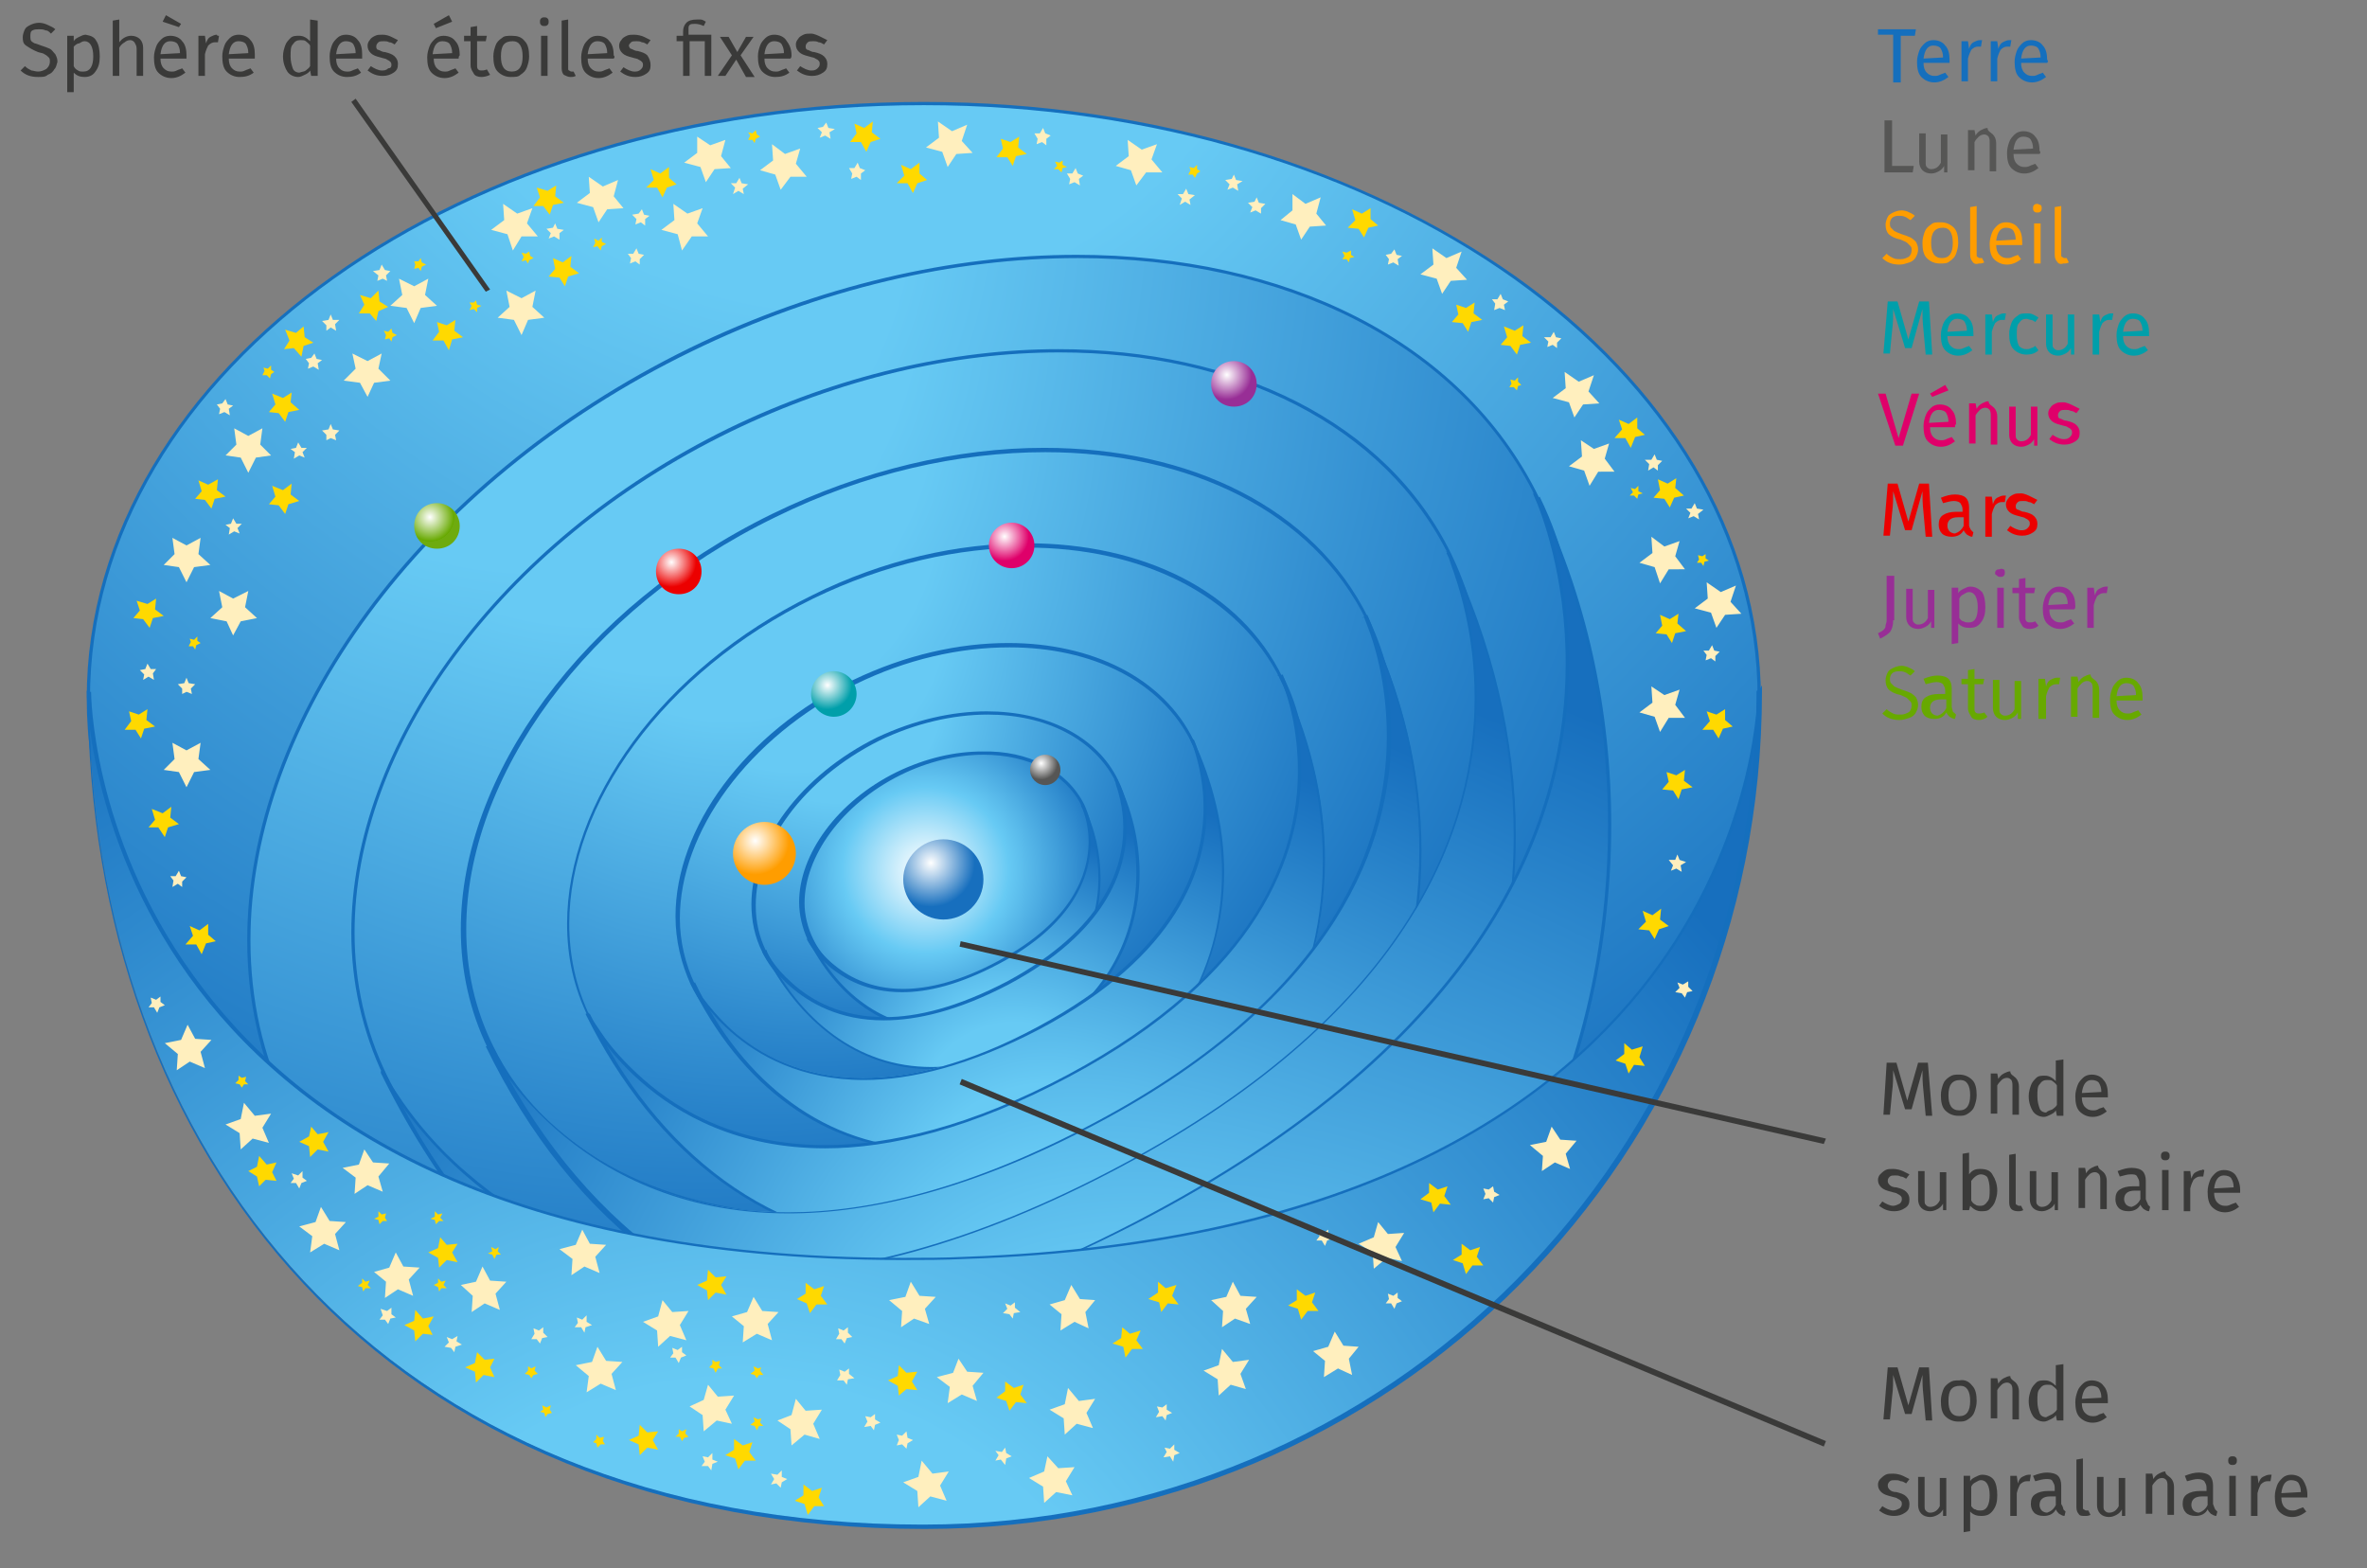 <svg xmlns="http://www.w3.org/2000/svg" viewBox="0 0 218.3 144.6" enable-background="new 0 0 218.3 144.6"><rect x="0" y="0" width="218.3" height="144.6" fill="#808080" stroke="none"/><style type="text/css">.st0{fill:url(#SVGID_1_);} .st1{fill:#156FBD;} .st2{fill:url(#SVGID_2_);} .st3{fill:url(#SVGID_3_);} .st4{fill:url(#SVGID_4_);} .st5{fill:url(#SVGID_5_);} .st6{fill:url(#SVGID_6_);} .st7{fill:url(#SVGID_7_);} .st8{fill:url(#SVGID_8_);} .st9{fill:url(#SVGID_9_);} .st10{fill:url(#SVGID_10_);} .st11{fill:url(#SVGID_11_);} .st12{fill:url(#SVGID_12_);} .st13{fill:url(#SVGID_13_);} .st14{fill:url(#SVGID_14_);} .st15{fill:url(#SVGID_15_);} .st16{fill:url(#SVGID_16_);} .st17{fill:url(#SVGID_17_);} .st18{fill:url(#SVGID_18_);} .st19{fill:url(#SVGID_19_);} .st20{fill:url(#SVGID_20_);} .st21{fill:url(#SVGID_21_);} .st22{fill:url(#SVGID_22_);} .st23{fill:url(#SVGID_23_);} .st24{fill:url(#SVGID_24_);} .st25{fill:#FFEFBE;} .st26{fill:#FFD900;} .st27{fill:#565655;} .st28{fill:#FF9D00;} .st29{fill:#009FAA;} .st30{fill:#DF006A;} .st31{fill:#EC0000;} .st32{fill:#982E96;} .st33{fill:#67A900;} .st34{fill:#3A3A39;}</style><g id="Calque_5"><radialGradient id="SVGID_1_" cx="17.008" cy="1.417" r="1" gradientTransform="matrix(137.039 -15.487 -16.539 -146.35 -2230.802 451.324)" gradientUnits="userSpaceOnUse"><stop offset="0" stop-color="#67CAF4"/><stop offset=".322" stop-color="#67CAF4"/><stop offset="1" stop-color="#176FBE"/></radialGradient><ellipse cx="85.2" cy="64.4" class="st0" rx="77.1" ry="54.9"/><path d="M162.3 64.4h-.2c0 15.1-8.6 28.8-22.5 38.7-13.9 9.9-33.1 16-54.4 16-21.2 0-40.5-6.1-54.4-16C16.9 93.2 8.3 79.5 8.3 64.4c0-15.1 8.6-28.8 22.5-38.7 13.9-9.9 33.1-16 54.4-16 21.2 0 40.5 6.1 54.4 16 13.9 9.9 22.5 23.6 22.5 38.7H162.4c0-15.2-8.7-29-22.6-38.9-14-9.9-33.3-16.1-54.6-16.1-21.3 0-40.6 6.1-54.6 16.1C16.7 35.4 8 49.2 8 64.4s8.7 29 22.6 38.9c14 9.9 33.3 16.1 54.6 16.1 21.3 0 40.6-6.1 54.6-16.1 14-9.9 22.6-23.7 22.6-38.9h-.1z" class="st1"/><radialGradient id="SVGID_2_" cx="17.008" cy="1.417" r="1" gradientTransform="matrix(96.841 -61.873 -67.726 -106.002 -1504.671 1215.899)" gradientUnits="userSpaceOnUse"><stop offset="0" stop-color="#67CAF4"/><stop offset=".322" stop-color="#67CAF4"/><stop offset="1" stop-color="#176FBE"/></radialGradient><path d="M141.8 45.9c11.3 23.1-5.4 54.4-37.3 70-31.9 15.6-66.8 9.4-78.1-13.6-11.3-23.1 5.4-54.4 37.3-70 31.9-15.6 66.9-9.5 78.1 13.6z" class="st2"/><path d="M141.8 45.9l-.1.1c2.4 4.9 3.5 10.1 3.5 15.5 0 20-15.6 42.1-40.7 54.3-11.9 5.8-24.2 8.6-35.6 8.6-19 0-35.3-7.8-42.3-22.2-2.4-4.9-3.5-10.1-3.5-15.5 0-20 15.6-42.1 40.7-54.3 11.9-5.8 24.2-8.6 35.6-8.6 19 0 35.3 7.8 42.3 22.2l.1-.1.1-.1c-7.1-14.5-23.5-22.3-42.6-22.3-11.4 0-23.8 2.8-35.7 8.6-25.1 12.3-40.8 34.4-40.8 54.6 0 5.4 1.1 10.7 3.5 15.6 7.1 14.5 23.5 22.3 42.6 22.3 11.4 0 23.8-2.8 35.7-8.6 25.2-12.3 40.9-34.4 40.9-54.6 0-5.4-1.1-10.7-3.5-15.6l-.2.1z" class="st1"/><radialGradient id="SVGID_3_" cx="17.008" cy="1.417" r="1" gradientTransform="matrix(82.422 -52.661 -57.642 -90.219 -1267.561 1047.102)" gradientUnits="userSpaceOnUse"><stop offset="0" stop-color="#67CAF4"/><stop offset=".322" stop-color="#67CAF4"/><stop offset="1" stop-color="#176FBE"/></radialGradient><path d="M133.8 51.3c9.6 19.7-4.6 46.3-31.7 59.6s-56.9 8-66.5-11.6S40.2 53 67.3 39.7s56.9-8 66.5 11.6z" class="st3"/><path d="M133.8 51.3l-.1.1c2 4.1 3 8.6 3 13.2 0 17-13.3 35.8-34.7 46.2-10.1 4.9-20.6 7.3-30.3 7.3-16.2 0-30-6.6-36-18.9-2-4.1-3-8.6-3-13.2 0-17 13.3-35.8 34.7-46.2 10.1-4.9 20.6-7.3 30.3-7.3 16.2 0 30 6.6 36 18.9l.1-.1.1-.1c-6-12.4-20-19-36.3-19-9.7 0-20.3 2.4-30.4 7.3C45.8 50 32.4 68.9 32.4 86c0 4.6 1 9.1 3 13.3 6 12.4 20 19 36.3 19 9.7 0 20.3-2.4 30.4-7.3 21.4-10.5 34.8-29.3 34.8-46.5 0-4.6-1-9.1-3-13.3l-.1.1z" class="st1"/><radialGradient id="SVGID_4_" cx="17.008" cy="1.417" r="1" gradientTransform="matrix(67.925 -43.398 -47.504 -74.35 -1028.777 877.762)" gradientUnits="userSpaceOnUse"><stop offset="0" stop-color="#67CAF4"/><stop offset=".322" stop-color="#67CAF4"/><stop offset="1" stop-color="#176FBE"/></radialGradient><path d="M126.1 57.1c7.9 16.2-3.8 38.2-26.2 49.1-22.4 10.9-46.9 6.6-54.8-9.6-7.9-16.2 3.9-38.1 26.2-49 22.4-10.9 46.9-6.7 54.8 9.5z" class="st4"/><path d="M126.1 57.1l-.1.1c1.7 3.4 2.5 7.1 2.5 10.8 0 14-11 29.5-28.5 38-8.3 4.1-17 6-24.9 6-13.3 0-24.7-5.5-29.6-15.5-1.7-3.4-2.5-7.1-2.5-10.8 0-14 11-29.5 28.5-38 8.3-4.1 17-6 24.9-6 13.3 0 24.7 5.5 29.6 15.5l.1-.1.1-.1c-5-10.2-16.5-15.7-29.9-15.7-8 0-16.7 2-25.1 6.1C53.6 56 42.5 71.6 42.5 85.7c0 3.8.8 7.5 2.5 11 5 10.2 16.5 15.7 29.9 15.7 8 0 16.7-2 25.1-6.1 17.7-8.6 28.7-24.1 28.7-38.3 0-3.8-.8-7.5-2.5-11l-.1.1z" class="st1"/><radialGradient id="SVGID_5_" cx="17.008" cy="1.417" r="1" gradientTransform="matrix(53.608 -34.251 -37.491 -58.679 -793.197 710.283)" gradientUnits="userSpaceOnUse"><stop offset="0" stop-color="#67CAF4"/><stop offset=".322" stop-color="#67CAF4"/><stop offset="1" stop-color="#176FBE"/></radialGradient><path d="M118.2 62.6c6.2 12.8-3 30.1-20.6 38.7-17.6 8.6-37 5.2-43.2-7.6-6.3-12.7 3-30 20.6-38.6 17.6-8.6 37-5.3 43.2 7.5z" class="st5"/><path d="M118.2 62.6l-.1.1c1.3 2.7 1.9 5.6 1.9 8.5 0 11-8.6 23.2-22.5 30-6.6 3.2-13.4 4.7-19.7 4.7-10.5 0-19.5-4.3-23.4-12.2-1.3-2.7-1.9-5.6-1.9-8.5 0-11 8.6-23.2 22.5-30 6.6-3.2 13.4-4.7 19.7-4.7 10.5 0 19.5 4.3 23.4 12.2l.1-.1.1-.1c-3.9-8.1-13-12.4-23.6-12.4-6.3 0-13.2 1.5-19.8 4.8C61 61.7 52.3 74 52.3 85.2c0 3 .6 5.9 2 8.7 3.9 8.1 13 12.4 23.6 12.4 6.3 0 13.2-1.5 19.8-4.8 13.9-6.8 22.7-19.1 22.7-30.3 0-3-.6-5.9-2-8.7l-.2.1z" class="st1"/><radialGradient id="SVGID_6_" cx="17.008" cy="1.417" r="1" gradientTransform="matrix(38.627 -24.68 -27.014 -42.282 -546.741 535.042)" gradientUnits="userSpaceOnUse"><stop offset="0" stop-color="#67CAF4"/><stop offset=".322" stop-color="#67CAF4"/><stop offset="1" stop-color="#176FBE"/></radialGradient><path d="M110 68.4c4.5 9.2-2.2 21.7-14.9 27.9-12.7 6.2-26.7 3.8-31.2-5.4S66.1 69.2 78.8 63s26.7-3.8 31.2 5.4z" class="st6"/><path d="M110 68.4l-.1.1c.9 1.9 1.4 4 1.4 6.1 0 7.9-6.2 16.7-16.2 21.6-4.7 2.3-9.6 3.4-14.2 3.4-7.6 0-14-3.1-16.8-8.8-.9-1.9-1.4-4-1.4-6.1 0-7.9 6.2-16.7 16.2-21.6 4.7-2.3 9.6-3.4 14.2-3.4 7.6 0 14 3.1 16.8 8.8l.1-.1.1-.1c-2.8-5.8-9.4-9-17.1-9-4.6 0-9.5 1.1-14.3 3.4-10.1 4.9-16.4 13.7-16.4 21.8 0 2.2.5 4.3 1.4 6.3 2.8 5.8 9.4 9 17.1 9 4.6 0 9.5-1.1 14.3-3.4 10.1-4.9 16.4-13.7 16.4-21.8 0-2.2-.5-4.3-1.4-6.3l-.1.1z" class="st1"/><radialGradient id="SVGID_7_" cx="17.008" cy="1.417" r="1" gradientTransform="matrix(27.214 -17.387 -19.032 -29.788 -359.656 400.815)" gradientUnits="userSpaceOnUse"><stop offset="0" stop-color="#67CAF4"/><stop offset=".322" stop-color="#67CAF4"/><stop offset="1" stop-color="#176FBE"/></radialGradient><path d="M103 72c3.2 6.5-1.5 15.3-10.5 19.7-9 4.4-18.8 2.7-21.9-3.8-3.2-6.5 1.5-15.3 10.5-19.7C90 63.8 99.9 65.5 103 72z" class="st7"/><path d="M103 72l-.1.1c.7 1.4 1 2.8 1 4.3 0 5.6-4.4 11.7-11.4 15.2-3.3 1.6-6.8 2.4-10 2.4-5.3 0-9.8-2.2-11.8-6.2-.7-1.4-1-2.8-1-4.3 0-5.6 4.4-11.7 11.4-15.2 3.3-1.6 6.8-2.4 10-2.4 5.3 0 9.8 2.2 11.8 6.2l.1-.1.1-.1c-2-4.1-6.7-6.3-12.1-6.3-3.2 0-6.7.8-10.1 2.4-7.1 3.5-11.6 9.7-11.6 15.4 0 1.5.3 3 1 4.4 2 4.1 6.7 6.3 12.1 6.3 3.2 0 6.7-.8 10.1-2.4 7.1-3.5 11.5-9.7 11.6-15.4 0-1.5-.3-3-1-4.4l-.1.1z" class="st1"/><radialGradient id="SVGID_8_" cx="17.008" cy="1.417" r="1" gradientTransform="matrix(16.652 4.559 4.559 -16.652 -204.33 26.314)" gradientUnits="userSpaceOnUse"><stop offset="0" stop-color="#fff"/><stop offset=".017" stop-color="#fff"/><stop offset=".444" stop-color="#67CAF4"/><stop offset="1" stop-color="#176FBE"/></radialGradient><path d="M99.9 74.3c2.5 5-1.2 11.9-8.2 15.3-7 3.4-14.6 2.1-17.1-3-2.5-5 1.2-11.9 8.2-15.3 7-3.4 14.6-2 17.1 3z" class="st8"/><path d="M99.9 74.3l-.1.1c.5 1 .8 2.2.8 3.3 0 4.3-3.4 9.1-8.8 11.8-2.6 1.3-5.3 1.9-7.7 1.9-4.1 0-7.6-1.7-9.1-4.8-.5-1-.8-2.2-.8-3.3 0-4.3 3.4-9.1 8.8-11.8 2.6-1.3 5.3-1.9 7.7-1.9 4.1 0 7.6 1.7 9.1 4.8l.1-.1.1-.1c-1.6-3.2-5.2-5-9.4-4.9-2.5 0-5.2.6-7.9 1.9-5.5 2.7-9 7.6-9 12 0 1.2.3 2.4.8 3.5 1.6 3.2 5.2 5 9.4 4.9 2.5 0 5.2-.6 7.9-1.9 5.5-2.7 9-7.6 9-12 0-1.2-.3-2.4-.8-3.5l-.1.1z" class="st1"/><radialGradient id="SVGID_9_" cx="17.008" cy="1.417" r="1" gradientTransform="matrix(18.817 -11.832 -12.123 -19.28 -210.181 327.519)" gradientUnits="userSpaceOnUse"><stop offset="0" stop-color="#67CAF4"/><stop offset=".322" stop-color="#67CAF4"/><stop offset="1" stop-color="#176FBE"/></radialGradient><path d="M99.8 74.2c3.5 7.1 1.3 15.3-6.3 19-8.5 4.2-15.4.4-18.9-6.7 0 0 4.5 9.2 17.5 2.2 11.8-6.2 7.7-14.5 7.7-14.5z" class="st9"/><path d="M99.8 74.2l-.1.1c1.1 2.2 1.6 4.4 1.6 6.7 0 4.9-2.6 9.6-7.9 12.1-2.4 1.2-4.7 1.7-6.8 1.7-5.2 0-9.4-3.3-11.9-8.3l-.3.1s2.4 4.9 8.8 4.9c2.4 0 5.3-.7 8.9-2.6 7-3.7 8.5-8.2 8.5-11.3 0-2.1-.7-3.5-.7-3.5l-.3.1h.2l-.1.1s0 .1.1.2c.2.5.6 1.6.6 3.1 0 2.9-1.4 7.3-8.3 11-3.5 1.9-6.5 2.6-8.8 2.6-3.1 0-5.2-1.2-6.6-2.4-.7-.6-1.2-1.2-1.5-1.6-.2-.2-.3-.4-.3-.5s-.1-.2-.1-.2l-.3.1c2.5 5.1 6.8 8.5 12.1 8.5 2.2 0 4.5-.5 6.9-1.7 5.3-2.6 8-7.4 8-12.4 0-2.3-.5-4.6-1.6-6.8l-.3.1.2-.1z" class="st1"/><radialGradient id="SVGID_10_" cx="17.008" cy="1.417" r="1" gradientTransform="matrix(24.184 -15.206 -15.58 -24.779 -295.437 397.436)" gradientUnits="userSpaceOnUse"><stop offset="0" stop-color="#67CAF4"/><stop offset=".322" stop-color="#67CAF4"/><stop offset="1" stop-color="#176FBE"/></radialGradient><path d="M102.9 71.9c4.4 9.1 1.7 19.6-8.2 24.4-10.9 5.3-19.8.5-24.3-8.6 0 0 5.7 11.8 22.5 2.9 15.3-8 10-18.7 10-18.7z" class="st10"/><path d="M102.9 71.9l-.1.1c1.4 2.8 2 5.7 2 8.6 0 6.4-3.4 12.3-10.1 15.6-3.1 1.5-6.1 2.2-8.8 2.2-6.8 0-12.1-4.3-15.3-10.7l-.3.1s3.1 6.3 11.2 6.3c3.1 0 6.9-.9 11.5-3.3 9-4.8 10.9-10.5 10.9-14.4 0-2.7-.9-4.5-.9-4.5l-.3.1.2-.1-.1.1s.1.1.1.3c.2.6.7 2.1.7 4 0 3.8-1.8 9.4-10.7 14.2-4.6 2.4-8.3 3.3-11.3 3.3-4 0-6.7-1.5-8.5-3.1-.9-.8-1.5-1.5-1.9-2.1-.2-.3-.3-.5-.4-.7-.1-.2-.1-.3-.1-.3l-.3.1c3.2 6.5 8.7 10.9 15.5 10.9 2.8 0 5.8-.7 8.9-2.2 6.8-3.3 10.3-9.4 10.3-15.9 0-2.9-.7-5.9-2.1-8.7l-.3.1h.2z" class="st1"/><radialGradient id="SVGID_11_" cx="17.008" cy="1.417" r="1" gradientTransform="matrix(34.327 -21.584 -22.115 -35.171 -455.587 530.246)" gradientUnits="userSpaceOnUse"><stop offset="0" stop-color="#67CAF4"/><stop offset=".322" stop-color="#67CAF4"/><stop offset="1" stop-color="#176FBE"/></radialGradient><path d="M109.9 68.2c6.3 12.9 2.4 27.8-11.6 34.6-15.5 7.6-28.1.7-34.4-12.2 0 0 8.2 16.7 31.9 4.1 21.5-11.4 14.1-26.5 14.1-26.5z" class="st11"/><path d="M109.9 68.2l-.1.1c1.9 4 2.9 8.1 2.9 12.2 0 9.1-4.8 17.6-14.4 22.3-4.4 2.2-8.6 3.1-12.5 3.1-9.6 0-17.3-6.1-21.7-15.3l-.3.1s4.3 8.9 15.9 8.9c4.3 0 9.7-1.3 16.2-4.7 12.8-6.8 15.4-14.9 15.4-20.4 0-3.8-1.2-6.3-1.2-6.3l-.3.1.1-.1-.1.1s.1.1.2.4c.3.9 1 3 1 5.8 0 5.4-2.6 13.4-15.3 20.2-6.5 3.5-11.8 4.7-16.1 4.7-5.7 0-9.6-2.2-12.1-4.4-1.2-1.1-2.1-2.2-2.7-3-.3-.4-.5-.8-.6-1-.1-.2-.2-.4-.2-.4l-.3.1c4.5 9.3 12.3 15.4 22 15.4 3.9 0 8.2-1 12.6-3.2 9.7-4.7 14.6-13.4 14.6-22.5 0-4.1-1-8.3-2.9-12.3l-.3.1h.2z" class="st1"/><radialGradient id="SVGID_12_" cx="17.008" cy="1.417" r="1" gradientTransform="matrix(47.639 -29.955 -30.691 -48.811 -666.693 703.626)" gradientUnits="userSpaceOnUse"><stop offset="0" stop-color="#67CAF4"/><stop offset=".322" stop-color="#67CAF4"/><stop offset="1" stop-color="#176FBE"/></radialGradient><path d="M118.1 62.4c8.8 17.9 3.3 38.6-16.1 48.1-21.6 10.5-39 1-47.8-16.9 0 0 11.3 23.2 44.3 5.7 29.8-16 19.6-36.9 19.6-36.9z" class="st12"/><path d="M118.1 62.4l-.1.1c2.7 5.5 4 11.3 4 16.9 0 12.6-6.7 24.4-20 30.9-6.2 3-12 4.4-17.4 4.4-13.4 0-24-8.5-30.2-21.2l-.3.1s6 12.3 22 12.3c6 0 13.5-1.8 22.5-6.6C116.3 89.9 120 78.6 120 71c0-5.2-1.7-8.7-1.7-8.8l-.3.1.1.1-.1.1s.1.2.3.6c.5 1.2 1.4 4.1 1.4 8 0 7.5-3.6 18.6-21.2 28-9 4.8-16.4 6.5-22.4 6.5-7.9 0-13.3-3-16.8-6.1-1.7-1.5-3-3-3.8-4.2-.4-.6-.7-1-.9-1.4-.2-.3-.3-.5-.3-.5l-.3.1c6.3 12.8 17 21.4 30.5 21.4 5.4 0 11.3-1.4 17.5-4.4 13.4-6.6 20.2-18.5 20.2-31.2 0-5.7-1.4-11.5-4.1-17.1l-.3.1.3.1z" class="st1"/><radialGradient id="SVGID_13_" cx="17.008" cy="1.417" r="1" gradientTransform="matrix(60.362 -37.955 -38.889 -61.847 -868.486 869.328)" gradientUnits="userSpaceOnUse"><stop offset="0" stop-color="#67CAF4"/><stop offset=".322" stop-color="#67CAF4"/><stop offset="1" stop-color="#176FBE"/></radialGradient><path d="M125.9 56.8c11.1 22.7 4.2 49-20.4 60.9C78.2 131 56.1 119 45 96.3c0 0 14.3 29.4 56.1 7.2 37.8-20.1 24.8-46.7 24.8-46.7z" class="st13"/><path d="M125.9 56.8l-.1.1c3.4 7 5.1 14.3 5.1 21.5 0 16-8.5 31-25.4 39.2-7.8 3.8-15.2 5.5-22 5.5-17 0-30.4-10.7-38.3-26.9l-.3.1s7.6 15.6 27.8 15.6c7.6 0 17-2.2 28.5-8.3 22.4-11.9 27.1-26.2 27.1-35.8 0-6.6-2.2-11.1-2.2-11.1l-.3.1h.1l-.1.1s.1.3.3.8c.6 1.5 1.8 5.2 1.8 10.2 0 9.5-4.5 23.7-26.9 35.6-11.4 6.1-20.8 8.3-28.3 8.3-10 0-16.9-3.9-21.3-7.7-2.2-1.9-3.8-3.9-4.8-5.3-.5-.7-.9-1.3-1.1-1.7-.2-.4-.4-.7-.4-.7l-.3.1c7.9 16.3 21.5 27.1 38.6 27.1 6.9 0 14.3-1.7 22.1-5.6 17-8.3 25.6-23.4 25.6-39.5 0-7.2-1.7-14.6-5.2-21.6l-.3.1.3-.2z" class="st1"/><radialGradient id="SVGID_14_" cx="17.008" cy="1.417" r="1" gradientTransform="matrix(73.245 -46.056 -47.188 -75.047 -1073.061 1036.868)" gradientUnits="userSpaceOnUse"><stop offset="0" stop-color="#67CAF4"/><stop offset=".322" stop-color="#67CAF4"/><stop offset="1" stop-color="#176FBE"/></radialGradient><path d="M133.5 50.9c13.5 27.6 5.1 59.4-24.7 73.9-33.2 16.2-60 1.6-73.5-26 0 0 17.4 35.7 68.1 8.8 45.9-24.4 30.1-56.7 30.1-56.7z" class="st14"/><path d="M133.5 50.9l-.1.1c4.2 8.5 6.2 17.4 6.2 26.1 0 19.4-10.3 37.6-30.9 47.6-9.5 4.6-18.5 6.7-26.7 6.7-20.6 0-37-13-46.6-32.7l-.3.1s9.2 18.9 33.7 18.9c9.2 0 20.7-2.7 34.6-10.1 27.2-14.5 32.8-31.8 32.8-43.4 0-8-2.6-13.4-2.6-13.4l-.3.1h.2l-.1.1s.2.3.4 1c.7 1.9 2.2 6.4 2.2 12.3 0 11.6-5.5 28.7-32.7 43.2-13.9 7.4-25.2 10-34.4 10-12.2 0-20.5-4.7-25.9-9.4-2.7-2.3-4.6-4.7-5.8-6.4-.6-.9-1.1-1.6-1.4-2.1-.3-.5-.4-.8-.4-.8l-.3.1c9.6 19.7 26.1 32.8 46.8 32.8 8.3 0 17.3-2.1 26.9-6.8 20.6-10.1 31-28.4 31-47.9 0-8.7-2.1-17.7-6.2-26.2l-.3.1h.2z" class="st1"/><radialGradient id="SVGID_15_" cx="17.008" cy="1.417" r="1" gradientTransform="matrix(86.326 -54.281 -55.616 -88.45 -1278.785 1210.533)" gradientUnits="userSpaceOnUse"><stop offset="0" stop-color="#67CAF4"/><stop offset=".322" stop-color="#67CAF4"/><stop offset="1" stop-color="#176FBE"/></radialGradient><path d="M141.5 45.4c15.8 32.4 3.8 75.5-27.8 89.4-30.4 13.4-71.8-.6-87.6-33.1 0 0 20.5 42 80 10.3 54-28.7 35.4-66.6 35.4-66.6z" class="st15"/><path d="M141.5 45.4l-.1.1c4.7 9.6 6.9 20.2 6.9 30.6 0 24.7-12.5 48.8-34.6 58.5-7.7 3.4-16.2 5-24.7 5-25 0-50.9-13.9-62.7-38l-.3.1s10.8 22.2 39.6 22.2c10.9 0 24.3-3.2 40.6-11.8 32-17 38.5-37.3 38.5-51 0-9.4-3.1-15.8-3.1-15.8l-.3.1h.2l-.1.1s0 .1.1.3c.6 1.3 2.9 7.2 2.9 15.4 0 13.6-6.5 33.8-38.4 50.8-16.3 8.7-29.6 11.8-40.4 11.8-14.3 0-24.1-5.5-30.4-11-3.1-2.8-5.4-5.5-6.8-7.6-.7-1-1.3-1.9-1.6-2.5-.3-.6-.5-.9-.5-.9l-.3.1C37.9 126 63.9 140 89 140c8.6 0 17.1-1.6 24.8-5.1 22.3-9.8 34.8-34 34.8-58.8 0-10.5-2.2-21.1-7-30.8l-.3.1h.2z" class="st1"/><radialGradient id="SVGID_16_" cx="17.008" cy="1.417" r="1" gradientTransform="matrix(121.32 -12.838 -12.838 -121.32 -1977.663 557.061)" gradientUnits="userSpaceOnUse"><stop offset="0" stop-color="#67CAF4"/><stop offset=".322" stop-color="#67CAF4"/><stop offset="1" stop-color="#176FBE"/></radialGradient><path d="M162.2 63.7c0 42.5-33.7 77-77 77-49.8 0-77-34.5-77-77 0 0 0 55 80.8 52.3 73.3-2.5 73.2-52.3 73.2-52.3z" class="st16"/><path d="M162.2 63.7h-.2c0 42.5-33.6 76.9-76.9 76.9-49.8 0-76.9-34.4-76.9-76.9H8S8 76.9 17.4 90c9.4 13.1 28.2 26.2 65.8 26.2 1.9 0 3.8 0 5.8-.1 36.6-1.2 55-14.3 64.2-27.1 9.2-12.8 9.2-25.3 9.2-25.3h-.2l.1.1v-.1h-.1l.1.1-.1-.1h-.2.2l-.1-.1v.1c0 .1 0 12.5-9.1 25.2s-27.4 25.7-63.9 27c-2 .1-3.9.1-5.8.1-37.5 0-56.2-13.1-65.5-26.1-9.4-13-9.4-26.1-9.4-26.1h-.3c0 21.3 6.8 40.6 19.9 54.6 13.1 14 32.4 22.6 57.3 22.6 21.7 0 41-8.6 54.9-22.6 13.9-14 22.3-33.3 22.3-54.6v-.6l-.3.5z" class="st1"/><radialGradient id="SVGID_17_" cx="17.008" cy="1.417" r="1" gradientTransform="matrix(1.296 .789 .789 -1.296 72.866 58.807)" gradientUnits="userSpaceOnUse"><stop offset="0" stop-color="#fff"/><stop offset="1" stop-color="#565655"/></radialGradient><circle cx="96.4" cy="71" r="1.4" class="st17"/><radialGradient id="SVGID_18_" cx="17.008" cy="1.417" r="1" gradientTransform="matrix(2.672 1.627 1.627 -2.672 21.901 53.65)" gradientUnits="userSpaceOnUse"><stop offset="0" stop-color="#fff"/><stop offset="1" stop-color="#FF9D00"/></radialGradient><circle cx="70.5" cy="78.7" r="2.9" class="st18"/><radialGradient id="SVGID_19_" cx="17.008" cy="1.417" r="1" gradientTransform="matrix(1.921 1.17 1.17 -1.921 41.987 46.008)" gradientUnits="userSpaceOnUse"><stop offset="0" stop-color="#fff"/><stop offset="1" stop-color="#009FAA"/></radialGradient><path d="M79 64c0 1.1-.9 2.1-2.1 2.1-1.1 0-2.1-.9-2.1-2.1 0-1.1.9-2.1 2.1-2.1 1.2 0 2.1 1 2.1 2.1z" class="st19"/><radialGradient id="SVGID_20_" cx="17.008" cy="1.417" r="1" gradientTransform="matrix(1.923 1.171 1.171 -1.923 58.283 32.286)" gradientUnits="userSpaceOnUse"><stop offset="0" stop-color="#fff"/><stop offset="1" stop-color="#DF006A"/></radialGradient><circle cx="93.3" cy="50.3" r="2.1" class="st20"/><radialGradient id="SVGID_21_" cx="17.008" cy="1.417" r="1" gradientTransform="matrix(1.95 1.188 1.188 -1.95 27.079 34.408)" gradientUnits="userSpaceOnUse"><stop offset="0" stop-color="#fff"/><stop offset="1" stop-color="#EC0000"/></radialGradient><path d="M64.7 52.7c0 1.2-.9 2.1-2.1 2.1s-2.1-.9-2.1-2.1.9-2.1 2.1-2.1 2.1.9 2.1 2.1z" class="st21"/><radialGradient id="SVGID_22_" cx="17.008" cy="1.417" r="1" gradientTransform="matrix(1.95 1.187 1.187 -1.95 78.3 17.14)" gradientUnits="userSpaceOnUse"><stop offset="0" stop-color="#fff"/><stop offset="1" stop-color="#982E96"/></radialGradient><path d="M115.9 35.4c0 1.2-.9 2.1-2.1 2.1s-2.1-.9-2.1-2.1c0-1.2.9-2.1 2.1-2.1s2.1 1 2.1 2.1z" class="st22"/><radialGradient id="SVGID_23_" cx="17.008" cy="1.417" r="1" gradientTransform="matrix(1.94 1.182 1.182 -1.94 4.981 30.339)" gradientUnits="userSpaceOnUse"><stop offset="0" stop-color="#fff"/><stop offset=".976" stop-color="#67A900"/><stop offset="1" stop-color="#6EAB0E"/></radialGradient><path d="M42.4 48.5c0 1.2-.9 2.1-2.1 2.1s-2.1-.9-2.1-2.1.9-2.1 2.1-2.1 2.1 1 2.1 2.1z" class="st23"/><radialGradient id="SVGID_24_" cx="17.008" cy="1.417" r="1" gradientTransform="matrix(3.458 2.106 2.106 -3.458 24.055 48.658)" gradientUnits="userSpaceOnUse"><stop offset="0" stop-color="#fff"/><stop offset="1" stop-color="#176FBE"/></radialGradient><path d="M90.7 81.1c0 2.1-1.7 3.7-3.7 3.7s-3.7-1.7-3.7-3.7 1.7-3.7 3.7-3.7 3.7 1.6 3.7 3.7z" class="st24"/><path d="M38.2 26.4l1.3-.7-.3 1.5 1.1 1-1.5.2-.6 1.4-.7-1.4-1.5-.2 1.1-1-.3-1.5zM48.1 27.5l1.3-.7-.3 1.5 1.1 1-1.5.2-.6 1.4-.7-1.4-1.5-.2 1.1-1-.3-1.5zM17.2 50.3l1.3-.7-.2 1.5 1.1 1-1.5.2-.7 1.4-.7-1.4-1.4-.2 1-1-.2-1.5zM33.9 33.3l1.3-.7-.3 1.4 1.1 1.1-1.5.2-.6 1.3-.7-1.3-1.5-.2 1.1-1.1-.3-1.4zM22.9 40.2l1.3-.7L24 41l1 1-1.4.2-.7 1.4-.7-1.4-1.4-.2 1-1-.2-1.5zM21.5 55.2l1.4-.7-.3 1.5 1.1 1-1.5.3-.7 1.3-.6-1.3-1.5-.3 1.1-1-.3-1.5zM17.2 69.2l1.3-.7-.2 1.5 1.1 1-1.5.2-.7 1.4-.7-1.4-1.4-.2 1-1-.2-1.5zM35.5 24.9l.5.1-.4.4.1.5-.4-.2-.5.2.1-.5-.5-.4.6-.1.2-.5zM27.8 41.3h.5l-.4.4.2.5-.5-.2-.5.3.1-.6-.4-.3.5-.1.2-.5zM17.4 63l.6.1-.4.4.1.5-.5-.2-.4.2v-.5l-.4-.4.6-.1.2-.5zM30.7 29.5h.6l-.4.4.1.6-.5-.3-.4.3V30l-.4-.4.6-.1.2-.5zM30.7 39.6l.6.1-.4.4.1.5-.5-.2-.4.2v-.5l-.4-.4.6-.1.2-.5zM13.9 61.7h.5l-.3.4.1.6-.5-.3-.5.3.1-.5-.4-.4.5-.1.2-.5zM21.8 48.3h.5l-.4.4.2.5-.5-.2-.5.3.1-.6-.4-.3.5-.1.2-.5z" class="st25"/><path d="M35 27.8l.8.5-.9.4-.2.9-.6-.7h-1l.5-.8-.4-.9 1 .3.7-.7zM28.1 31.1l.8.5-.9.3-.2 1-.7-.8-.9.1.5-.8-.4-1 1 .3.7-.6zM38.6 24.1l.2-.3.1.4.4.2-.4.2-.1.4-.2-.3-.4.1.1-.4-.1-.3zM35.8 30.6l.3-.3.1.4.4.2-.4.2-.1.4-.2-.3-.4.1.1-.4-.2-.4zM43.7 27.9l.2-.2.1.4.4.1-.4.2v.4l-.3-.3-.4.1.2-.4-.2-.3z" class="st26"/><path d="M35.6 118.2l-1.1-.9 1.4-.4.6-1.4.7 1.3 1.5.1-1 1.1.4 1.5-1.4-.6-1.2.8zM16.4 97.2l-1.2-1 1.5-.3.6-1.4.7 1.3 1.5.1-1 1.1.4 1.5-1.4-.6-1.2.8zM28.8 114l-1.2-.9 1.5-.4.5-1.4.8 1.3 1.5.1-1 1.1.4 1.5-1.4-.6-1.3.8zM32.8 108.6l-1.2-.9 1.5-.3.5-1.4.8 1.2 1.5.1-1 1.2.4 1.4-1.4-.6-1.2.8zM87.6 127.9l-1.2-.9 1.5-.4.5-1.3.8 1.2 1.5.1-1 1.2.4 1.4-1.4-.6-1.3.8zM122.2 125.5l-1.1-.9 1.4-.4.6-1.4.8 1.3 1.4.1-.9 1.1.3 1.5-1.3-.6-1.3.8zM43.6 119.5l-1.1-1 1.4-.3.6-1.4.7 1.3 1.5.1-1 1.1.4 1.5-1.4-.6-1.2.8zM54.3 126.9l-1.2-1 1.5-.3.5-1.4.8 1.3 1.5.1-1 1.1.4 1.5-1.4-.6-1.3.8zM68.6 122.3l-1.1-.9 1.4-.4.6-1.4.8 1.3 1.5.1-1 1.1.4 1.5-1.4-.6-1.3.8zM83.2 120.9l-1.2-1 1.5-.3.5-1.4.8 1.3 1.5.1-1 1.1.4 1.4-1.4-.5-1.2.8zM52.8 116.1l-1.2-.9 1.5-.4.6-1.4.7 1.3 1.5.1-1 1.1.4 1.5-1.4-.6-1.2.8zM97.9 121.2l-1.1-.9 1.4-.4.6-1.4.8 1.3 1.4.1-.9 1.1.3 1.5-1.3-.6-1.3.8zM112.8 120.9l-1.1-1 1.4-.3.6-1.4.7 1.3 1.5.1-1 1.1.4 1.4-1.4-.5-1.2.8zM142.3 106.6l-1.2-1 1.5-.3.5-1.4.8 1.2 1.5.1-1 1.2.4 1.4-1.4-.6-1.2.8zM35.3 121.3l-.2-.6.6.2.4-.3v.6l.4.3-.5.1-.2.5-.3-.4H35zM27.1 108.7l-.2-.5.6.2.4-.4v.6l.4.3-.5.2-.2.5-.3-.5h-.5zM53.3 122l-.1-.5.5.2.4-.4v.6l.5.3-.6.2-.1.5-.3-.5H53zM77.4 123l-.1-.5.5.2.4-.3v.5l.4.4-.5.1-.2.5-.3-.4h-.5zM92.9 120.7l-.2-.5.5.2.4-.3v.5l.5.4-.6.1-.1.5-.3-.4-.6-.1zM154.9 91.1l-.2-.5.5.2.5-.3v.5l.4.4-.5.1-.2.5-.3-.4-.6-.1zM41.4 123.8l-.2-.5.5.2.5-.3-.1.5.5.3-.6.2-.1.5-.3-.4-.6-.1zM49.3 123l-.1-.5.5.2.4-.3v.5l.4.4-.5.1-.2.5-.3-.4H49zM14 92.5l-.1-.5.5.2.4-.3v.5l.4.3-.5.2-.2.5-.3-.5h-.5zM77.5 126.8l-.1-.5.5.2.4-.3v.5l.5.4-.6.1-.1.5-.3-.4h-.6zM121.7 114l-.2-.5.6.2.4-.3v.5l.4.3-.5.2-.2.5-.3-.5h-.5zM62.1 124.8l-.1-.5.5.2.4-.3v.5l.4.3-.5.2-.2.5-.3-.5h-.5zM128.1 119.8l-.1-.5.5.2.4-.3v.5l.4.3-.5.2-.2.5-.3-.5h-.5z" class="st25"/><path d="M38.2 121.8l.1-1 .7.8 1-.2-.5.9.4.8-.9-.1-.7.7-.1-1-.9-.5zM40.4 115.1l.2-1 .6.7 1-.1-.5.8.5.9-1-.2-.7.7-.1-.9-.9-.5zM28.5 104.8l.2-.9.6.7 1-.2-.5.9.5.9-1-.2-.7.7-.1-1-.9-.4zM23.7 107.6l.2-1 .7.8.9-.2-.4.9.4.8-1-.1-.6.6-.2-.9-.8-.5zM43.8 125.7l.2-1 .7.7.9-.1-.4.8.4.9-1-.2-.7.7-.1-1-.9-.4zM82.8 126.9l.1-1 .7.7 1-.1-.5.9.5.8-1-.1-.7.6-.1-.9-.9-.5zM65.2 118.1l.1-1 .7.7 1-.1-.5.8.5.9-1-.2-.7.7-.1-.9-.9-.5zM58.9 132.4l.1-1 .7.7 1-.1-.5.8.5.9-1-.2-.7.7-.1-1-.9-.4zM33.4 118.7l-.4-.1.4-.3v-.4l.3.3.4-.1-.2.4.3.3h-.5l-.2.3zM40.4 118.7l-.4-.2.4-.2v-.4l.3.3.4-.1-.2.4.3.3h-.5l-.2.3zM55 133.1l-.3-.1.3-.3v-.4l.3.3.4-.1-.1.4.2.3h-.4l-.3.3zM40.1 112.5l-.4-.1.4-.2v-.5l.3.3.4-.1-.2.4.3.3h-.4l-.3.3zM34.9 112.5l-.4-.1.4-.2v-.5l.3.3.4-.1-.1.4.2.3h-.4l-.3.3z" class="st26"/><path d="M64.8 130.5l-1.2-.8 1.3-.6.4-1.4.9 1.1 1.5-.1-.8 1.3.6 1.3-1.4-.3-1.2 1zM60.6 122.7l-1.3-.8 1.4-.5.4-1.5.9 1.1 1.5-.1-.8 1.3.6 1.4-1.5-.4-1.1 1zM22.1 104.5l-1.3-.8 1.4-.5.3-1.5 1 1.2 1.5-.2-.8 1.3.6 1.4-1.5-.4-1.1 1zM96.2 137.1l-1.3-.8 1.4-.6.3-1.4 1 1.1 1.5-.1-.8 1.3.6 1.3-1.5-.3-1.1 1zM72.9 131.8l-1.2-.8 1.3-.5.4-1.5.9 1.1 1.5-.1-.8 1.3.6 1.4-1.4-.4-1.2 1zM84.6 137.5l-1.3-.8 1.4-.5.3-1.5 1 1.2 1.5-.2-.8 1.3.6 1.4-1.5-.4-1.1 1zM98.1 130.8l-1.3-.8 1.4-.5.3-1.5 1 1.2 1.5-.2-.8 1.3.6 1.4-1.5-.4-1.1 1zM112.3 127.2l-1.3-.8 1.4-.5.3-1.5 1 1.2 1.5-.2-.8 1.3.5 1.4-1.4-.4-1.1 1zM126.6 115.5l-1.3-.8 1.4-.6.4-1.4.9 1.1 1.5-.1-.8 1.3.6 1.3-1.4-.3-1.2 1zM65 134.8l-.2-.5.5.1.4-.4v.6l.5.2-.5.2-.1.6-.3-.4h-.6zM82.9 132.8l-.2-.5.5.1.4-.4.1.6.5.2-.5.3-.1.5-.4-.4-.5.1zM106.9 130.2l-.2-.5.5.1.4-.3v.5l.5.3-.5.2-.1.5-.3-.4-.6.1zM137 110.1l-.2-.5.5.1.4-.3.1.5.5.3-.5.2-.1.5-.4-.4-.5.1zM71.4 136.4l-.3-.5.6.1.4-.4v.6l.5.2-.5.3-.1.5-.4-.4-.5.1zM80 131.1l-.2-.5.5.1.4-.3v.5l.5.3-.5.2-.1.5-.3-.4-.6.1zM107.6 133.9l-.2-.4.5.1.4-.4v.5l.5.3-.5.2-.1.6-.3-.5-.6.1zM92.1 134.2l-.3-.4.6.1.3-.4.1.5.5.3-.5.2-.1.6-.4-.5-.5.1z" class="st25"/><path d="M67.7 133.7v-1l.8.6.9-.3-.3.9.6.8h-1l-.6.8-.3-1-.9-.3zM74.3 119.3v-1l.8.6.9-.3-.3.9.6.8h-1l-.6.8-.3-.9-.9-.4zM74.1 137.9v-1l.8.6.9-.3-.3.9.5.8h-.9l-.6.8-.3-1-.9-.3zM103.4 123.4l.1-1 .7.6 1-.3-.4.9.6.8h-1l-.6.8-.2-1-1-.3zM119.6 119.9v-1l.8.6.9-.3-.3.9.6.8h-1l-.6.8-.3-1-.9-.3zM131.8 110v-.9l.8.6.9-.3-.3.9.6.8-1-.1-.6.8-.2-.9-1-.3zM149.8 97.2v-1l.7.6 1-.3-.3 1 .5.8-1-.1-.5.8-.3-.9-.9-.3zM134.8 115.7v-1l.8.6.9-.3-.3.9.6.8h-1l-.6.8-.3-1-.9-.3zM92.7 128.3v-.9l.8.6.9-.3-.3.9.6.8-1-.1-.6.8-.3-.9-.9-.3zM106.8 119.2v-1l.7.6 1-.3-.4 1 .6.8-1-.1-.6.8-.2-.9-1-.3zM62.7 132.5h-.4l.3-.3v-.4l.3.2.4-.2-.1.4.3.3-.4.1-.2.3zM45.4 115.7l-.4-.1.4-.2-.1-.4.4.2.3-.2-.1.4.3.3h-.4l-.2.4zM22.1 100l-.4-.1.3-.3v-.4l.3.2.4-.1-.1.4.3.3h-.4l-.2.3zM69.6 131.5l-.4-.1.4-.3-.1-.4.4.2.3-.1-.1.4.3.3H70l-.2.4zM65.8 126.2l-.4-.1.3-.3v-.4l.3.2.4-.1-.1.4.3.3h-.4l-.2.4zM50.2 130.3l-.4-.1.3-.2-.1-.4.4.2.4-.2-.1.4.2.3-.4.1-.2.3zM48.8 126.8l-.4-.1.3-.3v-.4l.3.2.4-.2-.1.4.3.3-.4.1-.2.3zM69.6 126.8l-.4-.1.4-.3-.1-.4.4.2.3-.1-.1.3.3.4H70l-.2.3z" class="st26"/><path d="M48.1 21.8l-.8 1.3-.5-1.5-1.5-.4 1.2-.9-.1-1.5 1.3.9 1.4-.5-.5 1.4 1 1.2zM63.8 21.8l-.9 1.3-.4-1.5-1.5-.4 1.2-.9-.1-1.5 1.3.9 1.4-.5-.5 1.4 1 1.2zM65.9 15.6l-.8 1.2-.5-1.4-1.5-.4 1.2-.9v-1.5l1.2.8 1.4-.5-.4 1.5.9 1.1zM72.9 16.3l-.9 1.2-.5-1.4-1.4-.4 1.2-.9-.1-1.5 1.2.9 1.4-.5-.4 1.4 1 1.2zM88.2 14.2l-.8 1.2-.5-1.4-1.5-.4 1.2-.9-.1-1.5 1.3.9 1.4-.6-.5 1.5 1 1.1zM105.7 15.9l-.9 1.2-.5-1.4-1.4-.4 1.2-.9-.1-1.5 1.3.9 1.4-.5-.5 1.4 1 1.2zM133.8 25.9l-.8 1.2-.5-1.4-1.5-.4 1.2-.9-.1-1.5 1.3.9 1.4-.6-.5 1.5 1 1.1zM153.9 52.5l-.8 1.3-.5-1.5-1.4-.4 1.2-.9-.1-1.5 1.2.9 1.4-.5-.4 1.4.9 1.2zM159.1 56.7l-.8 1.2-.5-1.4-1.5-.4 1.2-.9-.1-1.5 1.3.9 1.4-.6-.5 1.5 1 1.1zM153.9 66.2l-.8 1.3-.5-1.4-1.4-.4 1.2-.9-.1-1.5 1.2.8 1.4-.5-.4 1.4.9 1.2zM146 37.3l-.8 1.2-.5-1.4-1.5-.4 1.2-.9-.1-1.5 1.3.9 1.4-.6-.5 1.5 1 1.1zM147.4 43.5l-.8 1.3-.5-1.4-1.4-.4 1.2-.9-.1-1.5 1.2.8 1.4-.5-.4 1.4.9 1.2zM120.8 20.9l-.8 1.2-.5-1.4-1.4-.4 1.1-.9v-1.5l1.2.9 1.4-.6-.4 1.5.9 1.1zM51.1 21.8l-.5.2.2-.5-.4-.4.6-.1.2-.4.2.5.6.1-.4.3v.6zM16.4 81.5l-.5.3.1-.6-.3-.4h.5l.3-.5.2.5.5.1-.4.4v.5z" class="st25"/><path d="M50.1 19h-.9l.6-.8-.3-.9 1 .3.8-.5-.1 1 .8.6-1 .2-.3.9zM51.6 25.6l-1-.1.6-.7-.2-1 .9.4.8-.6-.1 1 .8.6-1 .3-.3.9zM14.6 76.3h-.9l.6-.7-.3-1 1 .4.8-.6-.1 1 .8.6-1 .3-.3.9zM40.9 31.4h-1l.6-.8-.2-.9.9.3.8-.5-.1 1 .8.6-1 .2-.3 1zM13.2 57.1l-.9-.1.6-.7-.3-.9 1 .3.8-.5-.1 1 .8.6-1 .2-.3.9zM18.1 87.1h-1l.7-.8-.3-.9.9.4.8-.6v1l.7.6-.9.2-.4 1zM25.7 46.6l-.9-.1.6-.7-.3-1 1 .4.8-.6-.1 1 .8.6-1 .3-.3.9zM60.6 17.3h-1l.7-.7-.3-1 .9.4.8-.6v1l.7.6-.9.3-.4.9zM79.4 13.1h-1l.6-.8-.2-.9.9.4.8-.6-.1 1 .8.6-.9.3-.4.9zM92.9 14.5h-1l.6-.8-.2-.9.9.3.8-.5-.1 1 .8.6-1 .2-.3.9zM125.3 21.1l-1-.1.7-.7-.3-1 .9.4.8-.5v1l.7.6-.9.2-.4.9zM139.3 31.9l-.9-.1.6-.7-.3-1 1 .4.8-.5-.1 1 .8.6-1 .2-.3.9zM134.9 29.8l-1-.1.6-.7-.2-.9.9.3.8-.5-.1 1 .8.6-1 .2-.3.9zM149.9 40.4h-1l.7-.8-.3-.9.9.4.8-.6v1l.7.6-.9.2-.4 1zM153.5 46l-1-.1.6-.7-.2-1 .9.4.8-.5-.1.9.8.7-.9.2-.4.9zM153.7 58.5l-1-.1.6-.7-.2-1 .9.4.8-.5-.1.9.8.7-1 .2-.3.9zM154.3 72.9l-1-.1.6-.7-.2-.9.9.3.8-.5-.1 1 .8.6-1 .2-.3.9zM158 67.3h-1l.7-.8-.3-.9.9.3.8-.5v1l.7.6-.9.2-.4.9zM152.1 85.8l-1-.1.7-.7-.3-1 .9.4.8-.6-.1 1 .8.6-.9.3-.4.9zM48.8 24l-.1.3-.2-.3-.4.1.2-.4-.2-.4.4.1.3-.2.1.4.3.2zM69.7 12.8l-.1.4-.2-.3H69l.2-.4-.2-.3.4.1.3-.3.1.4.3.2zM98 15.5l-.1.4-.3-.3h-.4l.3-.3-.2-.4.4.1.3-.2v.4l.4.2zM110.4 16l-.2.4-.2-.3h-.4l.2-.4-.1-.3.4.1.3-.3v.4l.3.2zM124.5 23.8l-.1.4-.2-.3h-.4l.2-.3-.2-.4.4.1.4-.2v.4l.3.2zM140 35.6l-.1.4-.3-.3h-.4l.2-.3-.1-.4.4.1.3-.3v.4l.3.3zM151.1 45.6l-.1.4-.3-.3h-.4l.3-.3-.2-.4.4.1.3-.3v.5l.4.2zM157.2 51.8l-.1.4-.2-.3h-.4l.2-.3-.1-.4.4.1.3-.2v.4l.3.2z" class="st26"/><path d="M56 19.3l-.8 1.2-.5-1.4-1.5-.4 1.2-.9-.1-1.5 1.3.9 1.4-.6-.4 1.5.9 1.1zM59.1 20.5l-.5.2.1-.5-.4-.4.6-.1.3-.4.2.5.5.1-.4.3v.6zM79 16.3l-.5.2.1-.5-.3-.5h.5l.3-.5.2.5.5.2-.4.3v.6zM113.7 17.3l-.5.2.2-.5-.4-.4.6-.1.2-.4.2.5.6.1-.5.3.1.6zM115.8 19.4l-.5.2.2-.5-.4-.4.6-.1.2-.4.2.5.6.1-.4.4v.5zM96.1 13.1l-.5.2.1-.5-.3-.5h.5l.3-.5.2.5.5.2-.4.3v.6zM109.3 18.6l-.5.3.2-.6-.4-.4h.5l.3-.5.2.5.6.1-.5.4.1.5zM143.2 31.8l-.5.2.1-.5-.4-.4h.6l.3-.5.2.5.5.1-.4.4v.5zM152.5 43.1l-.5.3.1-.6-.4-.4h.6l.3-.5.2.5.5.1-.4.4v.5zM156.2 47.6l-.5.2.2-.5-.4-.4h.5l.3-.5.2.5.6.1-.5.4.1.5zM157.8 60.7l-.5.2.1-.5-.3-.4h.5l.3-.5.2.5.5.1-.4.4v.5zM154.6 80.1l-.5.2.2-.5-.4-.5h.6l.2-.5.2.5.6.2-.5.3.1.6zM68.1 17.6l-.5.3.2-.6-.4-.4h.5l.3-.5.2.5.6.1-.5.4.1.5zM99.1 16.8l-.5.2.1-.5-.3-.5h.5l.3-.5.2.5.5.2-.4.3.1.6zM128.5 24.2l-.5.2.1-.5-.3-.4.5-.1.3-.4.2.5.5.1-.4.3.1.6zM138.3 28.4l-.5.2.1-.6-.3-.4h.5l.3-.5.2.5.5.2-.4.3.1.5zM76.1 12.5l-.5.2.2-.5-.4-.4.5-.1.3-.4.2.5.6.1-.5.3.1.6zM58.6 24.1l-.5.2.1-.5-.3-.4h.5l.3-.5.2.5.5.1-.4.4v.5zM28.9 33.8l-.5.2.1-.5-.3-.4.5-.1.3-.4.2.5.5.1-.4.3.1.6zM20.7 38l-.5.2.1-.5-.3-.4.5-.1.3-.4.2.5.5.1-.4.3.1.6z" class="st25"/><path d="M83.7 16.9h-1l.7-.7-.3-1 .9.4.8-.6v1l.7.6-.9.3-.4.9zM25.7 38.1l-.9-.1.6-.7-.3-1 1 .4.8-.5-.1.9.8.7-1 .2-.3.9zM12.5 67.3h-1l.6-.8-.2-.9.9.3.8-.5-.1 1 .8.6-1 .2-.3.9zM18.9 46.1L18 46l.6-.7-.3-1 .9.4.9-.5-.1 1 .8.6-1 .2-.3.9zM55.5 22.7l-.1.4-.3-.4-.4.1.2-.4-.1-.4.4.2.3-.3v.4l.4.2zM25 34.5l-.1.4-.3-.3h-.4l.2-.4-.1-.3.4.1.3-.3v.4l.3.2zM18.1 59.5l-.1.4-.2-.3h-.4l.2-.4-.1-.3.4.1.3-.3v.4l.3.2z" class="st26"/><path d="M176.7 2.7l-.1.6h-1.3v4.3h-.7V3.2h-1.4v-.5h3.5zM179.8 5.8h-2.4c0 .4.1.7.3.9.2.2.4.3.7.3.2 0 .3 0 .5-.1s.3-.1.5-.2l.3.4c-.4.3-.8.5-1.3.5s-.9-.2-1.2-.5c-.3-.3-.4-.8-.4-1.4 0-.4.1-.7.2-1 .1-.3.3-.5.5-.7.2-.2.5-.3.8-.3.5 0 .9.2 1.1.5.3.3.4.8.4 1.3 0 .1 0 .2 0 .3zm-.6-.5c0-.4-.1-.6-.2-.8s-.4-.3-.7-.3c-.5 0-.8.4-.9 1.2l1.8-.1zM182.8 3.7l-.1.6c-.1 0-.2 0-.3 0-.2 0-.4.1-.6.3-.1.2-.2.4-.3.8v2.1h-.6V3.8h.6l.1.7c.1-.3.2-.5.4-.6.2-.1.4-.2.6-.2 0 0 .1 0 .2 0zM185.5 3.7l-.1.6c-.1 0-.2 0-.3 0-.2 0-.4.1-.6.3-.1.2-.2.4-.3.8v2.1h-.6V3.8h.6l.1.7c.1-.3.2-.5.4-.6.2-.1.4-.2.6-.2 0 0 .1 0 .2 0zM188.8 5.8h-2.4c0 .4.1.7.3.9.2.2.4.3.7.3.2 0 .3 0 .5-.1s.3-.1.5-.2l.3.4c-.4.3-.8.5-1.3.5s-.9-.2-1.2-.5c-.3-.3-.4-.8-.4-1.4 0-.4.1-.7.2-1 .1-.3.3-.5.5-.7.2-.2.5-.3.8-.3.5 0 .9.2 1.1.5.3.3.4.8.4 1.3.1.1.1.2 0 .3zm-.6-.5c0-.4-.1-.6-.2-.8s-.4-.3-.7-.3c-.5 0-.8.4-.9 1.2l1.8-.1z" class="st1"/><path d="M174.5 11.1v4.2h2l-.1.6h-2.6v-4.8h.7zM179.9 15.9h-.6v-.6c-.1.2-.3.4-.5.5-.2.1-.4.2-.7.2-.3 0-.6-.1-.8-.3-.2-.2-.3-.5-.3-.8v-2.6h.6v2.6c0 .3 0 .4.1.5.1.1.2.2.4.2.4 0 .7-.2.9-.6v-2.6h.6v3.5zM183.8 12.4c.2.2.3.5.3.8v2.6h-.6v-2.6c0-.3 0-.4-.1-.6-.1-.1-.2-.2-.4-.2s-.4.1-.5.2c-.1.1-.3.3-.4.5v2.6h-.6V12h.6l.1.5c.1-.2.3-.4.5-.5.2-.1.4-.2.6-.2 0 .3.3.4.5.6zM188.1 14.2h-2.4c0 .4.1.7.3.9.2.2.4.3.7.3.2 0 .3 0 .5-.1s.3-.1.5-.2l.3.4c-.4.3-.8.5-1.3.5s-.9-.2-1.2-.5c-.3-.3-.4-.8-.4-1.4 0-.4.1-.7.2-1 .1-.3.3-.5.5-.7.2-.2.5-.3.8-.3.5 0 .9.2 1.1.5.3.3.4.8.4 1.3.1.1.1.2 0 .3zm-.6-.5c0-.4-.1-.6-.2-.8s-.4-.3-.7-.3c-.5 0-.8.4-.9 1.2l1.8-.1z" class="st27"/><path d="M175.9 19.5c.2.1.5.2.7.4l-.4.4c-.2-.1-.4-.3-.5-.3-.2-.1-.4-.1-.6-.1-.3 0-.5.1-.6.2s-.2.3-.2.5c0 .1 0 .3.1.4.1.1.2.2.3.3.2.1.4.2.7.3.3.1.6.2.8.3.2.1.4.3.5.4.1.2.2.4.2.7 0 .3-.1.5-.2.7-.1.2-.3.4-.6.5-.3.1-.6.2-.9.2-.7 0-1.2-.2-1.6-.6l.4-.4c.2.2.4.3.6.4.2.1.4.1.7.1.3 0 .5-.1.7-.2s.3-.4.3-.6c0-.2 0-.3-.1-.4-.1-.1-.2-.2-.3-.3-.1-.1-.4-.2-.6-.3-.5-.1-.9-.3-1.1-.5s-.3-.5-.3-.9c0-.2.1-.5.2-.7s.3-.3.5-.4.5-.2.8-.2c0 0 .2 0 .5.1zM180.2 21c.3.3.4.8.4 1.4 0 .4-.1.7-.2 1s-.3.5-.6.7c-.2.2-.5.2-.9.2-.5 0-.9-.2-1.2-.5-.3-.3-.4-.8-.4-1.4 0-.4.1-.7.2-1s.3-.5.6-.7c.2-.2.5-.2.9-.2.5 0 .9.2 1.2.5zm-2.1 1.4c0 .9.3 1.4 1 1.4s1-.5 1-1.4c0-.9-.3-1.4-.9-1.4-.8 0-1.1.5-1.1 1.4zM181.9 24.1c-.1-.1-.2-.3-.2-.6v-4.4l.6-.1v4.5c0 .1 0 .2.1.2 0 0 .1.1.2.1s.2 0 .2 0l.2.4c-.2.1-.3.1-.5.1-.3.1-.5 0-.6-.2zM186.5 22.6h-2.4c0 .4.1.7.3.9.2.2.4.3.7.3.2 0 .3 0 .5-.1s.3-.1.5-.2l.3.4c-.4.3-.8.5-1.3.5s-.9-.2-1.2-.5c-.3-.3-.4-.8-.4-1.4 0-.4.1-.7.2-1 .1-.3.3-.5.5-.7.2-.2.5-.3.8-.3.5 0 .9.2 1.1.5.3.3.4.8.4 1.3 0 .1 0 .2 0 .3zm-.6-.5c0-.4-.1-.6-.2-.8s-.4-.3-.7-.3c-.5 0-.8.4-.9 1.2l1.8-.1zM188.2 18.9c.1.1.1.2.1.3s0 .2-.1.3-.2.1-.3.1c-.1 0-.2 0-.3-.1s-.1-.2-.1-.3 0-.2.1-.3.2-.1.3-.1c.1 0 .2.1.3.1zm0 1.7v3.7h-.6v-3.7h.6zM189.7 24.1c-.1-.1-.2-.3-.2-.6v-4.4l.6-.1v4.5c0 .1 0 .2.1.2 0 0 .1.1.2.1s.2 0 .2 0l.2.4c-.2.1-.3.1-.5.1-.3.1-.5 0-.6-.2z" class="st28"/><path d="M178.2 32.7h-.6l-.2-2.2c-.1-.9-.1-1.5-.1-2l-1 3.6h-.6l-1.1-3.6c0 .6 0 1.3-.1 2l-.2 2.1h-.6l.4-4.8h.9l1 3.5 1-3.5h.9l.3 4.9zM182 31h-2.4c0 .4.1.7.3.9.2.2.4.3.7.3.2 0 .3 0 .5-.1s.3-.1.5-.2l.3.4c-.4.3-.8.5-1.3.5s-.9-.2-1.2-.5c-.3-.3-.4-.8-.4-1.4 0-.4.1-.7.2-1 .1-.3.3-.5.5-.7.2-.2.5-.3.8-.3.5 0 .9.2 1.1.5.3.3.4.8.4 1.3 0 .1 0 .2 0 .3zm-.6-.5c0-.4-.1-.6-.2-.8s-.4-.3-.7-.3c-.5 0-.8.4-.9 1.2l1.8-.1zM185 28.9l-.1.6c-.1 0-.2 0-.3 0-.2 0-.4.1-.6.3-.1.2-.2.4-.3.8v2.1h-.6V29h.6l.1.7c.1-.3.2-.5.4-.6s.4-.2.6-.2c0 0 .1 0 .2 0zM187.5 29c.2.1.4.2.5.3l-.3.4c-.1-.1-.3-.2-.4-.2-.1 0-.3-.1-.4-.1-.3 0-.5.1-.7.4-.2.2-.2.6-.2 1.1 0 .5.1.8.2 1 .2.2.4.3.7.3.1 0 .3 0 .4-.1.1 0 .3-.1.4-.2l.3.4c-.3.3-.7.4-1.1.4-.5 0-.9-.2-1.2-.5-.3-.3-.4-.8-.4-1.4 0-.4.1-.7.2-1 .1-.3.3-.5.6-.7.2-.2.5-.2.9-.2.1 0 .3 0 .5.1zM191.6 32.7h-.6v-.6c-.1.2-.3.4-.5.5-.2.1-.4.2-.7.2-.3 0-.6-.1-.8-.3-.2-.2-.3-.5-.3-.8V29h.6v2.6c0 .3 0 .4.1.5.1.1.2.2.4.2.4 0 .7-.2.9-.6V29h.6v3.7zM194.9 28.9l-.1.6c-.1 0-.2 0-.3 0-.2 0-.4.1-.6.3-.1.2-.2.4-.3.8v2.1h-.6V29h.6l.1.7c.1-.3.2-.5.4-.6s.4-.2.6-.2c0 0 .1 0 .2 0zM198.2 31h-2.4c0 .4.1.7.3.9.2.2.4.3.7.3.2 0 .3 0 .5-.1s.3-.1.5-.2l.3.4c-.4.3-.8.5-1.3.5s-.9-.2-1.2-.5c-.3-.3-.4-.8-.4-1.4 0-.4.1-.7.2-1 .1-.3.3-.5.5-.7.2-.2.5-.3.8-.3.5 0 .9.2 1.1.5.3.3.4.8.4 1.3 0 .1 0 .2 0 .3zm-.6-.5c0-.4-.1-.6-.2-.8s-.4-.3-.7-.3c-.5 0-.8.4-.9 1.2l1.8-.1z" class="st29"/><path d="M177 36.3l-1.5 4.8h-.7l-1.6-4.8h.7l1.2 4.1 1.2-4.1h.7zM180.3 39.4H178c0 .4.1.7.3.9.2.2.4.3.7.3.2 0 .3 0 .5-.1s.3-.1.5-.2l.3.4c-.4.3-.8.5-1.3.5s-.9-.2-1.2-.5c-.3-.3-.4-.8-.4-1.4 0-.4.1-.7.2-1 .1-.3.3-.5.5-.7.2-.2.5-.3.8-.3.5 0 .9.2 1.1.5.3.3.4.8.4 1.3-.1.1-.1.2-.1.3zm-.6-.5c0-.4-.1-.6-.2-.8s-.4-.3-.7-.3c-.5 0-.8.4-.9 1.2l1.8-.1zm-.3-3.4l.3.5-1.5.6-.2-.3 1.4-.8zM183.9 37.6c.2.2.3.5.3.8V41h-.6v-2.6c0-.3 0-.4-.1-.6-.1-.1-.2-.2-.4-.2s-.4.1-.5.2c-.1.1-.3.3-.4.5v2.6h-.6v-3.7h.6l.1.5c.1-.2.3-.4.5-.5.2-.1.4-.2.6-.2 0 .3.3.4.5.6zM188.2 41.1h-.6v-.6c-.1.2-.3.4-.5.5-.2.1-.4.2-.7.2-.3 0-.6-.1-.8-.3-.2-.2-.3-.5-.3-.8v-2.6h.6V40c0 .3 0 .4.1.5.1.1.2.2.4.2.4 0 .7-.2.9-.6v-2.6h.6v3.6zM191.2 37.4c.2.1.4.2.6.3l-.3.4c-.2-.1-.3-.2-.5-.2-.2-.1-.3-.1-.5-.1s-.4 0-.5.1c-.1.1-.2.2-.2.4s.1.3.2.3.3.2.6.2c.4.1.7.2.9.4.2.2.3.4.3.7 0 .4-.1.6-.4.8s-.6.3-1 .3c-.6 0-1-.2-1.4-.5l.3-.4c.3.2.7.4 1 .4.2 0 .4 0 .6-.2.1-.1.2-.2.2-.4 0-.1 0-.2-.1-.3-.1-.1-.1-.1-.3-.2-.1-.1-.3-.1-.6-.2-.4-.1-.7-.2-.9-.4-.2-.2-.3-.4-.3-.7 0-.2.1-.4.2-.5.1-.2.3-.3.5-.4s.4-.1.7-.1.7.2.9.3z" class="st30"/><path d="M178.2 49.5h-.6l-.2-2.2c-.1-.9-.1-1.5-.1-2l-1 3.6h-.6l-1.1-3.6c0 .6 0 1.3-.1 2l-.2 2.1h-.6l.4-4.8h.9l1 3.5 1-3.5h.9l.3 4.9zM181.8 48.9c.1.1.1.1.2.2l-.1.4c-.2 0-.3-.1-.5-.2-.1-.1-.2-.2-.3-.4-.2.4-.6.6-1.1.6-.4 0-.7-.1-.9-.3-.2-.2-.3-.5-.3-.8 0-.4.1-.7.4-.9s.7-.3 1.2-.3h.6V47c0-.3-.1-.4-.2-.6-.1-.1-.3-.2-.6-.2s-.6.1-1 .2l-.2-.5c.5-.2.9-.3 1.3-.3s.8.1 1 .3.3.5.3.9v1.7c.1.3.2.4.2.4zm-.7-.4v-.8h-.5c-.7 0-1 .3-1 .8 0 .2.1.4.2.5.1.1.3.2.5.2.3-.1.6-.3.8-.7zM185 45.7l-.1.6c-.1 0-.2 0-.3 0-.2 0-.4.1-.6.3-.1.2-.2.4-.3.8v2.1h-.6v-3.7h.6l.1.7c.1-.3.2-.5.4-.6s.4-.2.6-.2c0 0 .1 0 .2 0zM187.3 45.8c.2.1.4.2.6.3l-.3.4c-.2-.1-.3-.2-.5-.2-.2-.1-.3-.1-.5-.1s-.4 0-.5.1c-.1.1-.2.2-.2.4s.1.3.2.3.3.2.6.2c.4.1.7.2.9.4.2.2.3.4.3.7 0 .4-.1.6-.4.8s-.6.3-1 .3c-.6 0-1-.2-1.4-.5l.3-.4c.3.2.7.4 1 .4.2 0 .4 0 .6-.2.1-.1.2-.2.2-.4 0-.1 0-.2-.1-.3-.1-.1-.1-.1-.3-.2-.1-.1-.3-.1-.6-.2-.4-.1-.7-.2-.9-.4-.2-.2-.3-.4-.3-.7 0-.2.1-.4.2-.5.1-.2.3-.3.5-.4s.4-.1.7-.1.7.2.9.3z" class="st31"/><path d="M174.6 57.2c0 .5-.1.8-.3 1.1-.2.2-.5.4-.9.6l-.2-.5c.2-.1.4-.2.5-.3.1-.1.2-.2.2-.4 0-.1.1-.3.1-.5v-4.1h.7v4.1zM178.7 57.9h-.6v-.6c-.1.2-.3.4-.5.5-.2.1-.4.2-.7.2-.3 0-.6-.1-.8-.3-.2-.2-.3-.5-.3-.8v-2.6h.6v2.6c0 .3 0 .4.1.5.1.1.2.2.4.2.4 0 .7-.2.9-.6v-2.6h.6v3.5zM182.8 54.6c.2.3.3.8.3 1.4 0 .6-.1 1-.4 1.4-.3.4-.6.5-1.1.5-.4 0-.7-.1-1-.4v1.8l-.6.1v-5.2h.6v.5c.1-.2.3-.3.5-.4.2-.1.4-.2.6-.2.5 0 .8.2 1.1.5zm-.4 1.4c0-.9-.3-1.4-.8-1.4-.2 0-.3.1-.5.2s-.3.2-.4.4V57c.1.1.2.3.4.3.1.1.3.1.5.1.5 0 .8-.4.8-1.4zM184.8 52.5c.1.1.1.2.1.3s0 .2-.1.3-.2.1-.3.1c-.1 0-.2 0-.3-.1s-.2-.1-.2-.2 0-.2.1-.3.2-.1.3-.1c.2-.1.3 0 .4 0zm0 1.7v3.7h-.6v-3.7h.6zM188 57.7c-.2.2-.5.3-.8.3-.3 0-.6-.1-.7-.3s-.3-.4-.3-.8v-2.2h-.6v-.5h.6v-.8l.6-.1v.9h.9l-.1.5h-.8v2.2c0 .2 0 .3.1.4.1.1.2.1.3.1.1 0 .3 0 .5-.1l.3.4zM191.3 56.2H189c0 .4.1.7.3.9.2.2.4.3.7.3.2 0 .3 0 .5-.1s.3-.1.5-.2l.3.4c-.4.3-.8.5-1.3.5s-.9-.2-1.2-.5c-.3-.3-.4-.8-.4-1.4 0-.4.1-.7.2-1 .1-.3.3-.5.5-.7.2-.2.5-.3.8-.3.5 0 .9.2 1.1.5.3.3.4.8.4 1.3 0 .1 0 .2-.1.3zm-.6-.5c0-.4-.1-.6-.2-.8s-.4-.3-.7-.3c-.5 0-.8.4-.9 1.2l1.8-.1zM194.4 54.1l-.1.6c-.1 0-.2 0-.3 0-.2 0-.4.1-.6.3-.1.2-.2.4-.3.8v2.1h-.6v-3.7h.6l.1.7c.1-.3.2-.5.4-.6s.4-.2.6-.2c-.1 0 0 0 .2 0z" class="st32"/><path d="M175.9 61.5c.2.1.5.2.7.4l-.4.4c-.2-.1-.4-.3-.5-.3-.2-.1-.4-.1-.6-.1-.3 0-.5.1-.6.2s-.2.3-.2.5c0 .1 0 .3.1.4.1.1.2.2.3.3.2.1.4.2.7.3.3.1.6.2.8.3.2.1.4.3.5.4.1.2.2.4.2.7 0 .3-.1.5-.2.7-.1.2-.3.4-.6.5-.3.1-.6.2-.9.2-.7 0-1.2-.2-1.6-.6l.4-.4c.2.2.4.3.6.4.2.1.4.1.7.1.3 0 .5-.1.7-.2s.3-.4.3-.6c0-.2 0-.3-.1-.4-.1-.1-.2-.2-.3-.3-.1-.1-.4-.2-.6-.3-.5-.1-.9-.3-1.1-.5s-.3-.5-.3-.9c0-.2.1-.5.2-.7s.3-.3.5-.4.5-.2.8-.2c0 0 .2 0 .5.1zM180.2 65.7c.1.1.1.1.2.2l-.1.4c-.2 0-.3-.1-.5-.2-.1-.1-.2-.2-.3-.4-.2.4-.6.6-1.1.6-.4 0-.7-.1-.9-.3-.2-.2-.3-.5-.3-.8 0-.4.1-.7.4-.9s.7-.3 1.2-.3h.6v-.3c0-.3-.1-.4-.2-.6-.1-.1-.3-.2-.6-.2s-.6.1-1 .2l-.2-.5c.5-.2.9-.3 1.3-.3s.8.1 1 .3.3.5.3.9v1.7c.1.4.1.5.2.5zm-.7-.4v-.8h-.5c-.7 0-1 .3-1 .8 0 .2.1.4.2.5.1.1.3.2.5.2.3-.1.6-.3.8-.7zM183.3 66.1c-.2.2-.5.3-.8.3-.3 0-.6-.1-.7-.3s-.3-.4-.3-.8v-2.2h-.6v-.5h.6v-.8l.6-.1v.9h.9l-.1.5h-.8v2.2c0 .2 0 .3.1.4.1.1.2.1.3.1.1 0 .3 0 .5-.1l.3.4zM186.7 66.3h-.6v-.6c-.1.2-.3.4-.5.5-.2.1-.4.2-.7.2-.3 0-.6-.1-.8-.3-.2-.2-.3-.5-.3-.8v-2.6h.6v2.6c0 .3 0 .4.1.5.1.1.2.2.4.2.4 0 .7-.2.9-.6v-2.6h.6v3.5zM190 62.5l-.1.6c-.1 0-.2 0-.3 0-.2 0-.4.1-.6.3-.1.2-.2.4-.3.8v2.1h-.7v-3.7h.6l.1.7c.1-.3.2-.5.4-.6s.4-.2.6-.2c.1 0 .2 0 .3 0zM193.3 62.8c.2.2.3.5.3.8v2.6h-.6v-2.6c0-.3 0-.4-.1-.6-.1-.1-.2-.2-.4-.2s-.4.1-.5.2c-.1.1-.3.3-.4.5v2.6h-.6v-3.7h.6l.1.5c.1-.2.3-.4.5-.5.2-.1.4-.2.6-.2 0 .3.3.4.5.6zM197.6 64.6h-2.4c0 .4.1.7.3.9.2.2.4.3.7.3.2 0 .3 0 .5-.1s.3-.1.5-.2l.3.4c-.4.3-.8.5-1.3.5s-.9-.2-1.2-.5c-.3-.3-.4-.8-.4-1.4 0-.4.1-.7.2-1 .1-.3.3-.5.5-.7.2-.2.5-.3.8-.3.5 0 .9.2 1.1.5.3.3.4.8.4 1.3 0 .1 0 .2 0 .3zm-.6-.5c0-.4-.1-.6-.2-.8s-.4-.3-.7-.3c-.5 0-.8.4-.9 1.2l1.8-.1z" class="st33"/><path d="M168.4 105L88.6 86.8l-.1.5 79.7 18.2M168.4 132.9L88.7 99.5l-.2.5 79.7 33.4M32.4 9.4l12.4 17.5.4-.2L32.8 9.1" class="st34"/><path d="M178.2 102.9h-.6l-.2-2.2c-.1-.9-.1-1.5-.1-2l-1 3.6h-.6l-1.1-3.6c0 .6 0 1.3-.1 2l-.2 2.1h-.6l.3-4.8h.9l1 3.5 1-3.5h.9l.4 4.9zM181.9 99.6c.3.3.4.8.4 1.4 0 .4-.1.7-.2 1-.1.3-.3.5-.6.7s-.5.2-.9.2c-.5 0-.9-.2-1.2-.5-.3-.3-.4-.8-.4-1.4 0-.4.1-.7.2-1s.3-.5.6-.7.5-.2.9-.2c.5 0 .9.2 1.2.5zm-2.2 1.4c0 .9.3 1.4 1 1.4s1-.5 1-1.4c0-.9-.3-1.4-.9-1.4-.8 0-1.1.5-1.1 1.4zM185.9 99.4c.2.2.3.5.3.8v2.6h-.6v-2.6c0-.3 0-.4-.1-.6-.1-.1-.2-.2-.4-.2s-.4.1-.5.2c-.1.1-.3.3-.4.5v2.6h-.6V99h.6l.1.5c.1-.2.3-.4.5-.5.2-.1.4-.2.6-.2 0 .3.3.4.5.6zM190.3 97.7v5.2h-.6l-.1-.5c-.1.2-.3.3-.5.4-.2.1-.4.2-.6.2-.4 0-.8-.2-1-.5-.2-.3-.4-.8-.4-1.4 0-.4.1-.7.2-1 .1-.3.3-.5.5-.7.2-.2.5-.2.8-.2.4 0 .7.2 1 .5v-1.9l.7-.1zm-1 4.6c.1-.1.3-.2.4-.4v-1.8c-.1-.2-.3-.3-.4-.4-.1-.1-.3-.1-.5-.1-.3 0-.5.1-.7.4-.2.2-.2.6-.2 1.1 0 .5.1.8.2 1.1s.4.4.6.4c.2-.2.4-.2.6-.3zM194.4 101.2H192c0 .4.1.7.3.9.2.2.4.3.7.3.2 0 .3 0 .5-.1.1-.1.3-.1.5-.2l.3.4c-.4.3-.8.5-1.3.5s-.9-.2-1.2-.5c-.3-.3-.4-.8-.4-1.4 0-.4.1-.7.2-1 .1-.3.3-.5.5-.7.2-.2.5-.3.8-.3.5 0 .9.2 1.1.5.3.3.4.8.4 1.3 0 .1 0 .2 0 .3zm-.6-.5c0-.4-.1-.6-.2-.8s-.4-.3-.7-.3c-.5 0-.8.4-.9 1.2l1.8-.1zM175.5 108c.2.1.4.2.6.3l-.3.4c-.2-.1-.3-.2-.5-.2-.2-.1-.3-.1-.5-.1s-.4 0-.5.1c-.1.1-.2.2-.2.4s.1.3.2.4.3.2.6.2c.4.1.7.2.9.4.2.2.3.4.3.7 0 .4-.1.6-.4.8s-.6.3-1 .3c-.6 0-1-.2-1.4-.5l.3-.4c.3.2.7.4 1 .4.2 0 .4-.1.6-.2.1-.1.2-.2.2-.4 0-.1 0-.2-.1-.3-.1-.1-.1-.1-.3-.2-.1-.1-.3-.1-.6-.2-.4-.1-.7-.2-.9-.4-.2-.2-.3-.4-.3-.7 0-.2.1-.4.2-.5s.3-.3.5-.4c.2-.1.4-.1.7-.1s.7.1.9.2zM179.8 111.6h-.6v-.6c-.1.2-.3.4-.5.5-.2.1-.4.2-.7.2-.3 0-.6-.1-.8-.3-.2-.2-.3-.5-.3-.8V108h.6v2.6c0 .3 0 .4.1.5.1.1.2.2.4.2.4 0 .7-.2.9-.6v-2.6h.6v3.5zM183.8 108.4c.2.3.4.8.4 1.4 0 .4-.1.7-.2 1-.1.3-.3.5-.5.7s-.5.2-.8.2c-.4 0-.7-.2-1-.5l-.1.4h-.6v-5.2l.6-.1v2c.3-.4.6-.5 1-.5.7 0 1 .2 1.2.6zm-.5 2.4c.2-.2.2-.6.2-1.1 0-.5-.1-.9-.2-1.1s-.4-.3-.6-.3c-.3 0-.6.2-.9.6v1.8c.1.2.2.3.4.4.1.1.3.1.5.1s.4-.1.6-.4zM185.5 111.5c-.1-.1-.2-.3-.2-.6v-4.4l.6-.1v4.5c0 .1 0 .2.1.2 0 0 .1.1.2.1s.2 0 .2 0l.2.4c-.2.1-.3.1-.5.1-.3 0-.5-.1-.6-.2zM190.1 111.6h-.6v-.6c-.1.2-.3.4-.5.5-.2.1-.4.2-.7.2-.3 0-.6-.1-.8-.3-.2-.2-.3-.5-.3-.8V108h.6v2.6c0 .3 0 .4.1.5.1.1.2.2.4.2.4 0 .7-.2.9-.6v-2.6h.6v3.5zM194 108.1c.2.2.3.5.3.8v2.6h-.6v-2.6c0-.3 0-.4-.1-.6-.1-.1-.2-.2-.4-.2s-.4.1-.5.2c-.1.1-.3.3-.4.5v2.6h-.6v-3.7h.6l.1.5c.1-.2.3-.4.5-.5.2-.1.4-.2.6-.2 0 .3.3.4.5.6zM198.1 111.1c.1.1.1.1.2.2l-.1.4c-.2 0-.3-.1-.5-.2-.1-.1-.2-.2-.3-.4-.2.4-.6.6-1.1.6-.4 0-.7-.1-.9-.3-.2-.2-.3-.5-.3-.8 0-.4.1-.7.4-.9s.7-.3 1.2-.3h.6v-.3c0-.3-.1-.4-.2-.6s-.3-.2-.6-.2-.6.1-1 .2l-.2-.5c.5-.2.9-.3 1.3-.3s.8.1 1 .3c.2.2.3.5.3.9v1.7c.1.3.2.4.2.5zm-.7-.5v-.8h-.5c-.7 0-1 .3-1 .8 0 .2.1.4.2.5.1.1.3.2.5.2.3-.1.6-.3.8-.7zM200 106.3c.1.1.1.2.1.3s0 .2-.1.3c-.1.1-.2.1-.3.1-.1 0-.2 0-.3-.1-.1-.1-.1-.2-.1-.3s0-.2.1-.3.2-.1.3-.1c.1 0 .2 0 .3.1zm0 1.6v3.7h-.6v-3.7h.6zM203.3 107.9l-.1.6c-.1 0-.2 0-.3 0-.2 0-.4.1-.6.3-.1.2-.2.4-.3.8v2.1h-.6V108h.6l.1.7c.1-.3.2-.5.4-.6.2-.1.4-.2.6-.2 0-.1.1 0 .2 0zM206.6 110h-2.4c0 .4.1.7.3.9s.4.3.7.3c.2 0 .3 0 .5-.1s.3-.1.5-.2l.3.4c-.4.3-.8.5-1.3.5s-.9-.2-1.2-.5-.4-.8-.4-1.4c0-.4.1-.7.2-1 .1-.3.3-.5.5-.7.2-.2.5-.3.8-.3.5 0 .9.2 1.1.5s.4.8.4 1.3c0 .1 0 .2 0 .3zm-.6-.5c0-.4-.1-.6-.2-.8s-.4-.3-.7-.3c-.5 0-.8.4-.9 1.2l1.8-.1zM4.4 2.3c.2.1.5.2.7.4l-.4.4c-.2-.2-.3-.3-.5-.3-.2-.1-.4-.1-.6-.1-.2 0-.4 0-.6.1s-.2.3-.2.6c0 .1 0 .3.1.4 0 0 .1.1.3.2.1 0 .3.1.6.2s.6.2.8.3c.2.1.3.3.5.5.1.2.2.4.2.7-.1.3-.1.5-.3.7-.1.2-.3.4-.6.5-.2.2-.5.2-.9.2-.7 0-1.2-.2-1.6-.6l.4-.4c.2.2.4.3.6.4.1 0 .4.1.6.1.3 0 .5-.1.7-.2s.4-.4.4-.7c0-.2 0-.3-.1-.4-.1-.1-.2-.2-.4-.3-.1-.1-.3-.1-.6-.2-.5-.2-.8-.4-1.1-.6s-.3-.5-.3-.8c0-.2.1-.5.2-.7s.3-.3.5-.4.5-.2.8-.2c.3 0 .6.1.8.2zM8.9 3.8c.2.3.3.8.3 1.4 0 .6-.1 1-.4 1.4-.2.3-.5.5-1 .5-.4 0-.7-.1-1-.4v1.8h-.6V3.3h.6v.5c.1-.2.3-.3.5-.4.2-.1.4-.2.6-.2.5.1.8.2 1 .6zm-.3 1.4c0-.9-.3-1.4-.8-1.4-.2 0-.3.1-.5.2-.2 0-.4.2-.5.3v1.8c.1.2.2.3.4.4.1.1.3.1.5.1.6 0 .9-.5.9-1.4zM12.9 3.6c.2.2.3.5.3.8V7h-.6V4.5c0-.3-.1-.4-.2-.6-.1-.1-.2-.2-.4-.2s-.4.1-.5.2c-.2.1-.4.3-.5.5V7h-.6V1.9l.6-.1v2.1c.3-.4.7-.6 1.1-.6.3 0 .6.1.8.3zM17.2 5.4h-2.4c0 .4.1.7.3.9.2.2.4.3.7.3.2 0 .3 0 .5-.1s.3-.1.5-.2l.3.4c-.4.3-.8.5-1.3.5s-.9-.2-1.2-.5c-.3-.3-.4-.8-.4-1.4 0-.4.1-.7.2-1 .1-.3.3-.5.5-.7.2-.2.5-.3.8-.3.5 0 .9.2 1.1.5.3.3.4.8.4 1.3 0 .1 0 .2 0 .3zm-.6-.5c0-.4-.1-.6-.2-.8-.1-.2-.4-.3-.7-.3-.5 0-.8.4-.9 1.2l1.8-.1zm-1.3-3.5l1.4.8-.2.3L15 2l.3-.6zM20.2 3.3l-.1.6c-.1 0-.2 0-.3 0-.2 0-.4.1-.6.3-.1.2-.2.4-.3.8v2h-.6V3.3h.6l.1.7c.1-.3.2-.5.4-.6s.4-.2.6-.2c0 .1.1.1.2.1zM23.5 5.4h-2.4c0 .4.1.7.3.9.2.2.4.3.7.3.2 0 .3 0 .5-.1s.3-.1.5-.2l.3.4c-.4.3-.8.4-1.3.4s-.9-.2-1.2-.5c-.3-.3-.4-.8-.4-1.4 0-.4.1-.7.2-1 .1-.3.3-.5.5-.7.2-.2.5-.3.8-.3.5 0 .9.2 1.1.5.3.3.4.8.4 1.3 0 .2 0 .3 0 .4zm-.6-.5c0-.4-.1-.6-.2-.8-.1-.2-.4-.3-.7-.3-.5 0-.8.4-.9 1.2l1.8-.1zM29.3 1.9V7h-.6l-.1-.5c-.1.2-.3.3-.5.4-.2.1-.4.2-.6.2-.4 0-.8-.2-1-.5-.2-.3-.4-.8-.4-1.4 0-.4.1-.7.2-1 .1-.3.3-.5.5-.7.2-.2.5-.2.8-.2.4 0 .7.2 1 .5v-2l.7.1zm-1.1 4.6c.1-.1.3-.2.4-.4V4.2c-.1-.2-.3-.3-.4-.4-.1-.1-.3-.1-.5-.1-.3 0-.5.1-.7.4-.2.2-.2.6-.2 1.1 0 .5.1.8.2 1.1s.4.4.6.4c.3-.1.5-.1.6-.2zM33.4 5.4H31c0 .4.1.7.3.9.2.2.4.3.7.3.2 0 .3 0 .5-.1s.3-.1.5-.2l.3.4c-.4.3-.8.4-1.3.4s-.9-.2-1.2-.5c-.3-.3-.4-.8-.4-1.4 0-.4.1-.7.2-1 .1-.3.3-.5.5-.7.2-.2.5-.3.8-.3.5 0 .9.2 1.1.5.3.3.4.8.4 1.3 0 .2 0 .3 0 .4zm-.6-.5c0-.4-.1-.6-.2-.8-.1-.2-.4-.3-.7-.3-.5 0-.8.4-.9 1.2l1.8-.1zM36.1 3.4c.2.1.4.2.6.3l-.3.4c-.2-.1-.3-.2-.5-.2-.2-.1-.3-.1-.5-.1s-.4 0-.5.1c-.1.1-.2.2-.2.4s.1.3.2.3.3.2.6.2c.4.1.7.2.9.4.2.2.3.4.3.7 0 .4-.1.6-.4.8s-.6.3-1 .3c-.6 0-1-.2-1.4-.5l.3-.4c.3.2.7.4 1 .4.2 0 .4 0 .6-.2.2 0 .3-.1.3-.3 0-.1 0-.2-.1-.3-.1-.1-.1-.1-.3-.2-.1-.1-.3-.1-.6-.2-.4-.1-.7-.2-.9-.4-.2-.2-.3-.4-.3-.7 0-.2.1-.4.2-.5.1-.2.3-.3.5-.4s.4-.1.7-.1.6.1.8.2zM42.3 5.4H40c0 .4.1.7.3.9.2.2.4.3.7.3.2 0 .3 0 .5-.1s.3-.1.5-.2l.3.4c-.4.3-.8.5-1.3.5s-.9-.2-1.2-.5c-.3-.3-.4-.8-.4-1.4 0-.4.1-.7.2-1 .1-.3.3-.5.5-.7.2-.2.5-.3.8-.3.5 0 .9.2 1.1.5.3.3.4.8.4 1.3-.1.1-.1.2-.1.3zm-.6-.5c0-.4-.1-.6-.2-.8-.1-.2-.4-.3-.7-.3-.5 0-.8.4-.9 1.2l1.8-.1zm-.3-3.5l.3.6-1.5.6-.2-.4 1.4-.8zM45.2 6.9c-.2.1-.5.2-.8.2-.3 0-.6-.1-.7-.3s-.3-.4-.3-.8V3.8h-.6v-.5h.6v-.8l.6-.1v.9h.9l-.1.5H44V6c0 .2 0 .3.1.4.1.1.2.1.3.1.1 0 .3 0 .5-.1l.3.5zM48.4 3.8c.3.3.4.8.4 1.4 0 .4-.1.7-.2 1s-.3.5-.6.7c-.2.2-.5.2-.9.2-.5 0-.9-.2-1.2-.5-.3-.3-.4-.8-.4-1.4 0-.4.1-.7.2-1s.3-.5.6-.7c.2-.2.5-.2.9-.2.5 0 .9.1 1.2.5zm-2.2 1.4c0 .9.3 1.4 1 1.4s1-.5 1-1.4c0-.9-.3-1.4-.9-1.4-.8 0-1.1.4-1.1 1.4zM50.5 1.7c.1.1.1.2.1.3s0 .2-.1.3-.2.1-.3.1c-.1 0-.2 0-.3-.1s-.1-.2-.1-.3 0-.2.1-.3.2-.1.3-.1c.1 0 .2 0 .3.1zm0 1.6V7h-.6V3.3h.6zM52 6.9c-.1-.1-.2-.3-.2-.6V1.9l.6-.1v4.5c0 .1 0 .2.1.2 0 0 .1.1.2.1s.2 0 .2 0l.2.4c-.2.1-.3.1-.5.1s-.4-.1-.6-.2zM56.6 5.4h-2.4c0 .4.1.7.3.9.2.2.4.3.7.3.2 0 .3 0 .5-.1s.3-.1.5-.2l.3.4c-.4.3-.8.5-1.3.5s-.9-.2-1.2-.5c-.3-.3-.4-.8-.4-1.4 0-.4.1-.7.2-1 .1-.3.3-.5.5-.7.2-.2.5-.3.8-.3.5 0 .9.2 1.1.5.3.3.4.8.4 1.3.1.1.1.2 0 .3zm-.6-.5c0-.4-.1-.6-.2-.8-.1-.2-.4-.3-.7-.3-.5 0-.8.4-.9 1.2l1.8-.1zM59.4 3.4c.2.1.4.2.6.3l-.3.4c-.2-.1-.3-.2-.5-.2-.2-.1-.3-.1-.5-.1s-.4 0-.5.1c-.1.1-.2.2-.2.3s.1.3.2.3.3.2.6.2c.4.1.7.2.9.4.2.3.3.6.3.9 0 .4-.1.6-.4.8s-.6.3-1 .3c-.6 0-1-.2-1.4-.5l.3-.4c.3.2.7.4 1 .4.2 0 .4 0 .6-.2.1-.1.2-.2.2-.4 0-.1 0-.2-.1-.3-.1-.1-.1-.1-.3-.2-.1-.1-.3-.1-.6-.2-.4-.1-.7-.2-.9-.4-.2-.2-.3-.4-.3-.7 0-.2.1-.4.2-.5.1-.2.3-.3.5-.4s.4-.1.7-.1.7.1.9.2zM64.6 1.8c.2 0 .3.1.5.2l-.2.4c-.2-.1-.5-.2-.8-.2-.2 0-.4 0-.5.1-.1.1-.1.2-.1.4v.5h2.1V7H65V3.8h-1.4V7H63V3.8h-.6v-.5h.6v-.4c0-.3.1-.6.3-.8.2-.2.5-.3 1-.3 0 0 .2 0 .3 0zM68.3 5.1l1.3 2h-.8l-.9-1.6-1 1.5h-.7l1.3-1.9-1.1-1.7h.8l.8 1.4.8-1.4h.7l-1.2 1.7zM72.9 5.4h-2.4c0 .4.1.7.3.9.2.2.4.3.7.3.2 0 .3 0 .5-.1s.3-.1.5-.2l.3.4c-.4.3-.8.4-1.3.4s-.9-.2-1.2-.5c-.3-.3-.4-.8-.4-1.4 0-.4.1-.7.2-1 .1-.3.3-.5.5-.7.2-.2.5-.3.8-.3.5 0 .9.2 1.1.5.3.4.5.8.5 1.4 0 .1 0 .2-.1.3zm-.6-.5c0-.4-.1-.6-.2-.8-.1-.2-.4-.3-.7-.3-.5 0-.8.4-.9 1.2l1.8-.1zM75.7 3.4c.2.1.4.2.6.3l-.3.4c-.2-.1-.3-.2-.5-.2-.2-.1-.3-.1-.5-.1s-.4 0-.5.1c-.1.1-.2.2-.2.4s.1.3.2.3.3.2.6.2c.4.1.7.2.9.4.2.2.3.4.3.7 0 .4-.1.6-.4.8s-.6.3-1 .3c-.6 0-1-.2-1.4-.5l.3-.4c.3.2.7.4 1 .4.2 0 .4 0 .6-.2.1-.1.2-.2.2-.4 0-.1 0-.2-.1-.3-.1-.1-.1-.1-.3-.2-.1-.1-.3-.1-.6-.2-.4-.1-.7-.2-.9-.4-.2-.2-.3-.4-.3-.7 0-.2.1-.4.2-.5.1-.2.3-.3.5-.4s.4-.1.7-.1.7.2.9.3zM178.2 131h-.6l-.2-2.2c-.1-.9-.1-1.5-.1-2l-1 3.6h-.6l-1.1-3.6c0 .6 0 1.3-.1 2l-.2 2.1h-.6l.4-4.8h.9l1 3.5 1-3.5h.9l.3 4.9zM181.9 127.8c.3.3.4.8.4 1.4 0 .4-.1.7-.2 1-.1.3-.3.5-.6.7s-.5.2-.9.2c-.5 0-.9-.2-1.2-.5-.3-.3-.4-.8-.4-1.4 0-.4.1-.7.2-1 .1-.3.3-.5.6-.7s.5-.2.9-.2c.5-.1.9.1 1.2.5zm-2.2 1.4c0 .9.3 1.4 1 1.4s1-.5 1-1.4c0-.9-.3-1.4-.9-1.4-.8 0-1.1.4-1.1 1.4zM185.9 127.5c.2.2.3.5.3.8v2.6h-.6v-2.6c0-.3 0-.4-.1-.6-.1-.1-.2-.2-.4-.2s-.4.1-.5.2c-.1.1-.3.3-.4.5v2.6h-.6v-3.7h.6l.1.5c.1-.2.3-.4.5-.5.2-.1.4-.2.6-.2 0 .3.3.4.5.6zM190.3 125.8v5.2h-.6l-.1-.5c-.1.2-.3.3-.5.4-.2.1-.4.2-.6.2-.4 0-.8-.2-1-.5-.2-.3-.4-.8-.4-1.4 0-.4.1-.7.2-1 .1-.3.3-.5.5-.7.2-.2.5-.2.8-.2.4 0 .7.2 1 .5v-1.9l.7-.1zm-1 4.6c.1-.1.3-.2.4-.4v-1.8c-.1-.2-.3-.3-.4-.4-.1-.1-.3-.1-.5-.1-.3 0-.5.1-.7.4-.2.2-.2.6-.2 1.1 0 .5.1.8.2 1.1s.4.4.6.4c.2-.1.4-.2.6-.3zM194.4 129.4H192c0 .4.1.7.3.9.2.2.4.3.7.3.2 0 .3 0 .5-.1.1-.1.3-.1.5-.2l.3.4c-.4.3-.8.5-1.3.5s-.9-.2-1.2-.5c-.3-.3-.4-.8-.4-1.4 0-.4.1-.7.2-1 .1-.3.3-.5.5-.7.2-.2.5-.3.8-.3.5 0 .9.2 1.1.5.3.3.4.8.4 1.3 0 .1 0 .2 0 .3zm-.6-.5c0-.4-.1-.6-.2-.8-.1-.2-.4-.3-.7-.3-.5 0-.8.4-.9 1.2l1.8-.1zM175.5 136.1c.2.1.4.2.6.3l-.3.4c-.2-.1-.3-.2-.5-.2-.2-.1-.3-.1-.5-.1s-.4 0-.5.1c-.1.1-.2.2-.2.4s.1.3.2.4.3.2.6.2c.4.1.7.2.9.4.2.2.3.4.3.7 0 .4-.1.6-.4.8s-.6.3-1 .3c-.6 0-1-.2-1.4-.5l.3-.4c.3.2.7.4 1 .4.2 0 .4-.1.6-.2.1-.1.2-.2.2-.4 0-.1 0-.2-.1-.3-.1-.1-.1-.1-.3-.2-.1-.1-.3-.1-.6-.2-.4-.1-.7-.2-.9-.4-.2-.2-.3-.4-.3-.7 0-.2.1-.4.2-.5s.3-.3.5-.4c.2-.1.4-.1.7-.1s.7.1.9.2zM179.8 139.8h-.6v-.6c-.1.2-.3.4-.5.5-.2.1-.4.2-.7.2-.3 0-.6-.1-.8-.3-.2-.2-.3-.5-.3-.8v-2.6h.6v2.6c0 .3 0 .4.1.5.1.1.2.2.4.2.4 0 .7-.2.9-.6v-2.6h.6v3.5zM183.9 136.5c.2.3.3.8.3 1.4 0 .6-.1 1-.4 1.4s-.6.5-1.1.5c-.4 0-.7-.1-1-.4v1.8l-.6.1v-5.2h.6v.5c.1-.2.3-.3.5-.4.2-.1.4-.2.6-.2.5 0 .9.2 1.1.5zm-.4 1.4c0-.9-.3-1.4-.8-1.4-.2 0-.3.1-.5.2s-.3.2-.4.4v1.8c.1.1.2.3.4.3.1.1.3.1.5.1.5 0 .8-.5.8-1.4zM187.3 136l-.1.6c-.1 0-.2 0-.3 0-.2 0-.4.1-.6.3-.1.2-.2.4-.3.8v2.1h-.6v-3.7h.6l.1.7c.1-.3.2-.5.4-.6.2-.1.4-.2.6-.2-.1 0 .1 0 .2 0zM190.3 139.2c.1.1.1.1.2.2l-.1.4c-.2 0-.3-.1-.5-.2-.1-.1-.2-.2-.3-.4-.2.4-.6.6-1.1.6-.4 0-.7-.1-.9-.3-.2-.2-.3-.5-.3-.8 0-.4.1-.7.4-.9s.7-.3 1.2-.3h.6v-.3c0-.3-.1-.4-.2-.6s-.3-.2-.6-.2-.6.1-1 .2l-.2-.5c.5-.2.9-.3 1.3-.3s.8.1 1 .3c.2.2.3.5.3.9v1.7c.2.3.2.5.2.5zm-.7-.4v-.8h-.5c-.7 0-1 .3-1 .8 0 .2.1.4.2.5.1.1.3.2.5.2.3-.1.6-.3.8-.7zM191.7 139.6c-.1-.1-.2-.3-.2-.6v-4.4l.6-.1v4.5c0 .1 0 .2.1.2 0 0 .1.1.2.1s.2 0 .2 0l.2.4c-.2.1-.3.1-.5.1-.3 0-.5 0-.6-.2zM196.3 139.8h-.6v-.6c-.1.2-.3.4-.5.5-.2.1-.4.2-.7.2-.3 0-.6-.1-.8-.3-.2-.2-.3-.5-.3-.8v-2.6h.6v2.6c0 .3 0 .4.1.5.1.1.2.2.4.2.4 0 .7-.2.9-.6v-2.6h.6v3.5zM200.2 136.3c.2.2.3.5.3.8v2.6h-.6v-2.6c0-.3 0-.4-.1-.6-.1-.1-.2-.2-.4-.2s-.4.1-.5.2c-.1.1-.3.3-.4.5v2.6h-.6v-3.7h.6l.1.5c.1-.2.3-.4.5-.5.2-.1.4-.2.6-.2 0 .3.3.4.5.6zM204.3 139.2c.1.1.1.1.2.2l-.1.4c-.2 0-.3-.1-.5-.2-.1-.1-.2-.2-.3-.4-.2.4-.6.6-1.1.6-.4 0-.7-.1-.9-.3-.2-.2-.3-.5-.3-.8 0-.4.1-.7.4-.9s.7-.3 1.2-.3h.6v-.3c0-.3-.1-.4-.2-.6-.1-.1-.3-.2-.6-.2s-.6.1-1 .2l-.2-.5c.5-.2.9-.3 1.3-.3s.8.1 1 .3c.2.2.3.5.3.9v1.7c.1.3.2.5.2.5zm-.7-.4v-.8h-.5c-.7 0-1 .3-1 .8 0 .2.1.4.2.5.1.1.3.2.5.2.3-.1.6-.3.8-.7zM206.2 134.4c.1.1.1.2.1.3s0 .2-.1.3c-.1.1-.2.1-.3.1-.1 0-.2 0-.3-.1-.1-.1-.1-.2-.1-.3s0-.2.1-.3.2-.1.3-.1c.1 0 .2 0 .3.1zm0 1.7v3.7h-.6v-3.7h.6zM209.5 136l-.1.6c-.1 0-.2 0-.3 0-.2 0-.4.1-.6.3-.1.2-.2.4-.3.8v2.1h-.6v-3.7h.6l.1.7c.1-.3.2-.5.4-.6.2-.1.4-.2.6-.2 0 0 .1 0 .2 0zM212.8 138.1h-2.4c0 .4.1.7.3.9s.4.3.7.3c.2 0 .3 0 .5-.1s.3-.1.5-.2l.3.4c-.4.3-.8.5-1.3.5s-.9-.2-1.2-.5-.4-.8-.4-1.4c0-.4.1-.7.2-1 .1-.3.3-.5.5-.7.2-.2.5-.3.8-.3.5 0 .9.2 1.1.5s.4.8.4 1.3c0 .1 0 .2 0 .3zm-.6-.5c0-.4-.1-.6-.2-.8s-.4-.3-.7-.3c-.5 0-.8.4-.9 1.2l1.8-.1z" class="st34"/></g></svg>